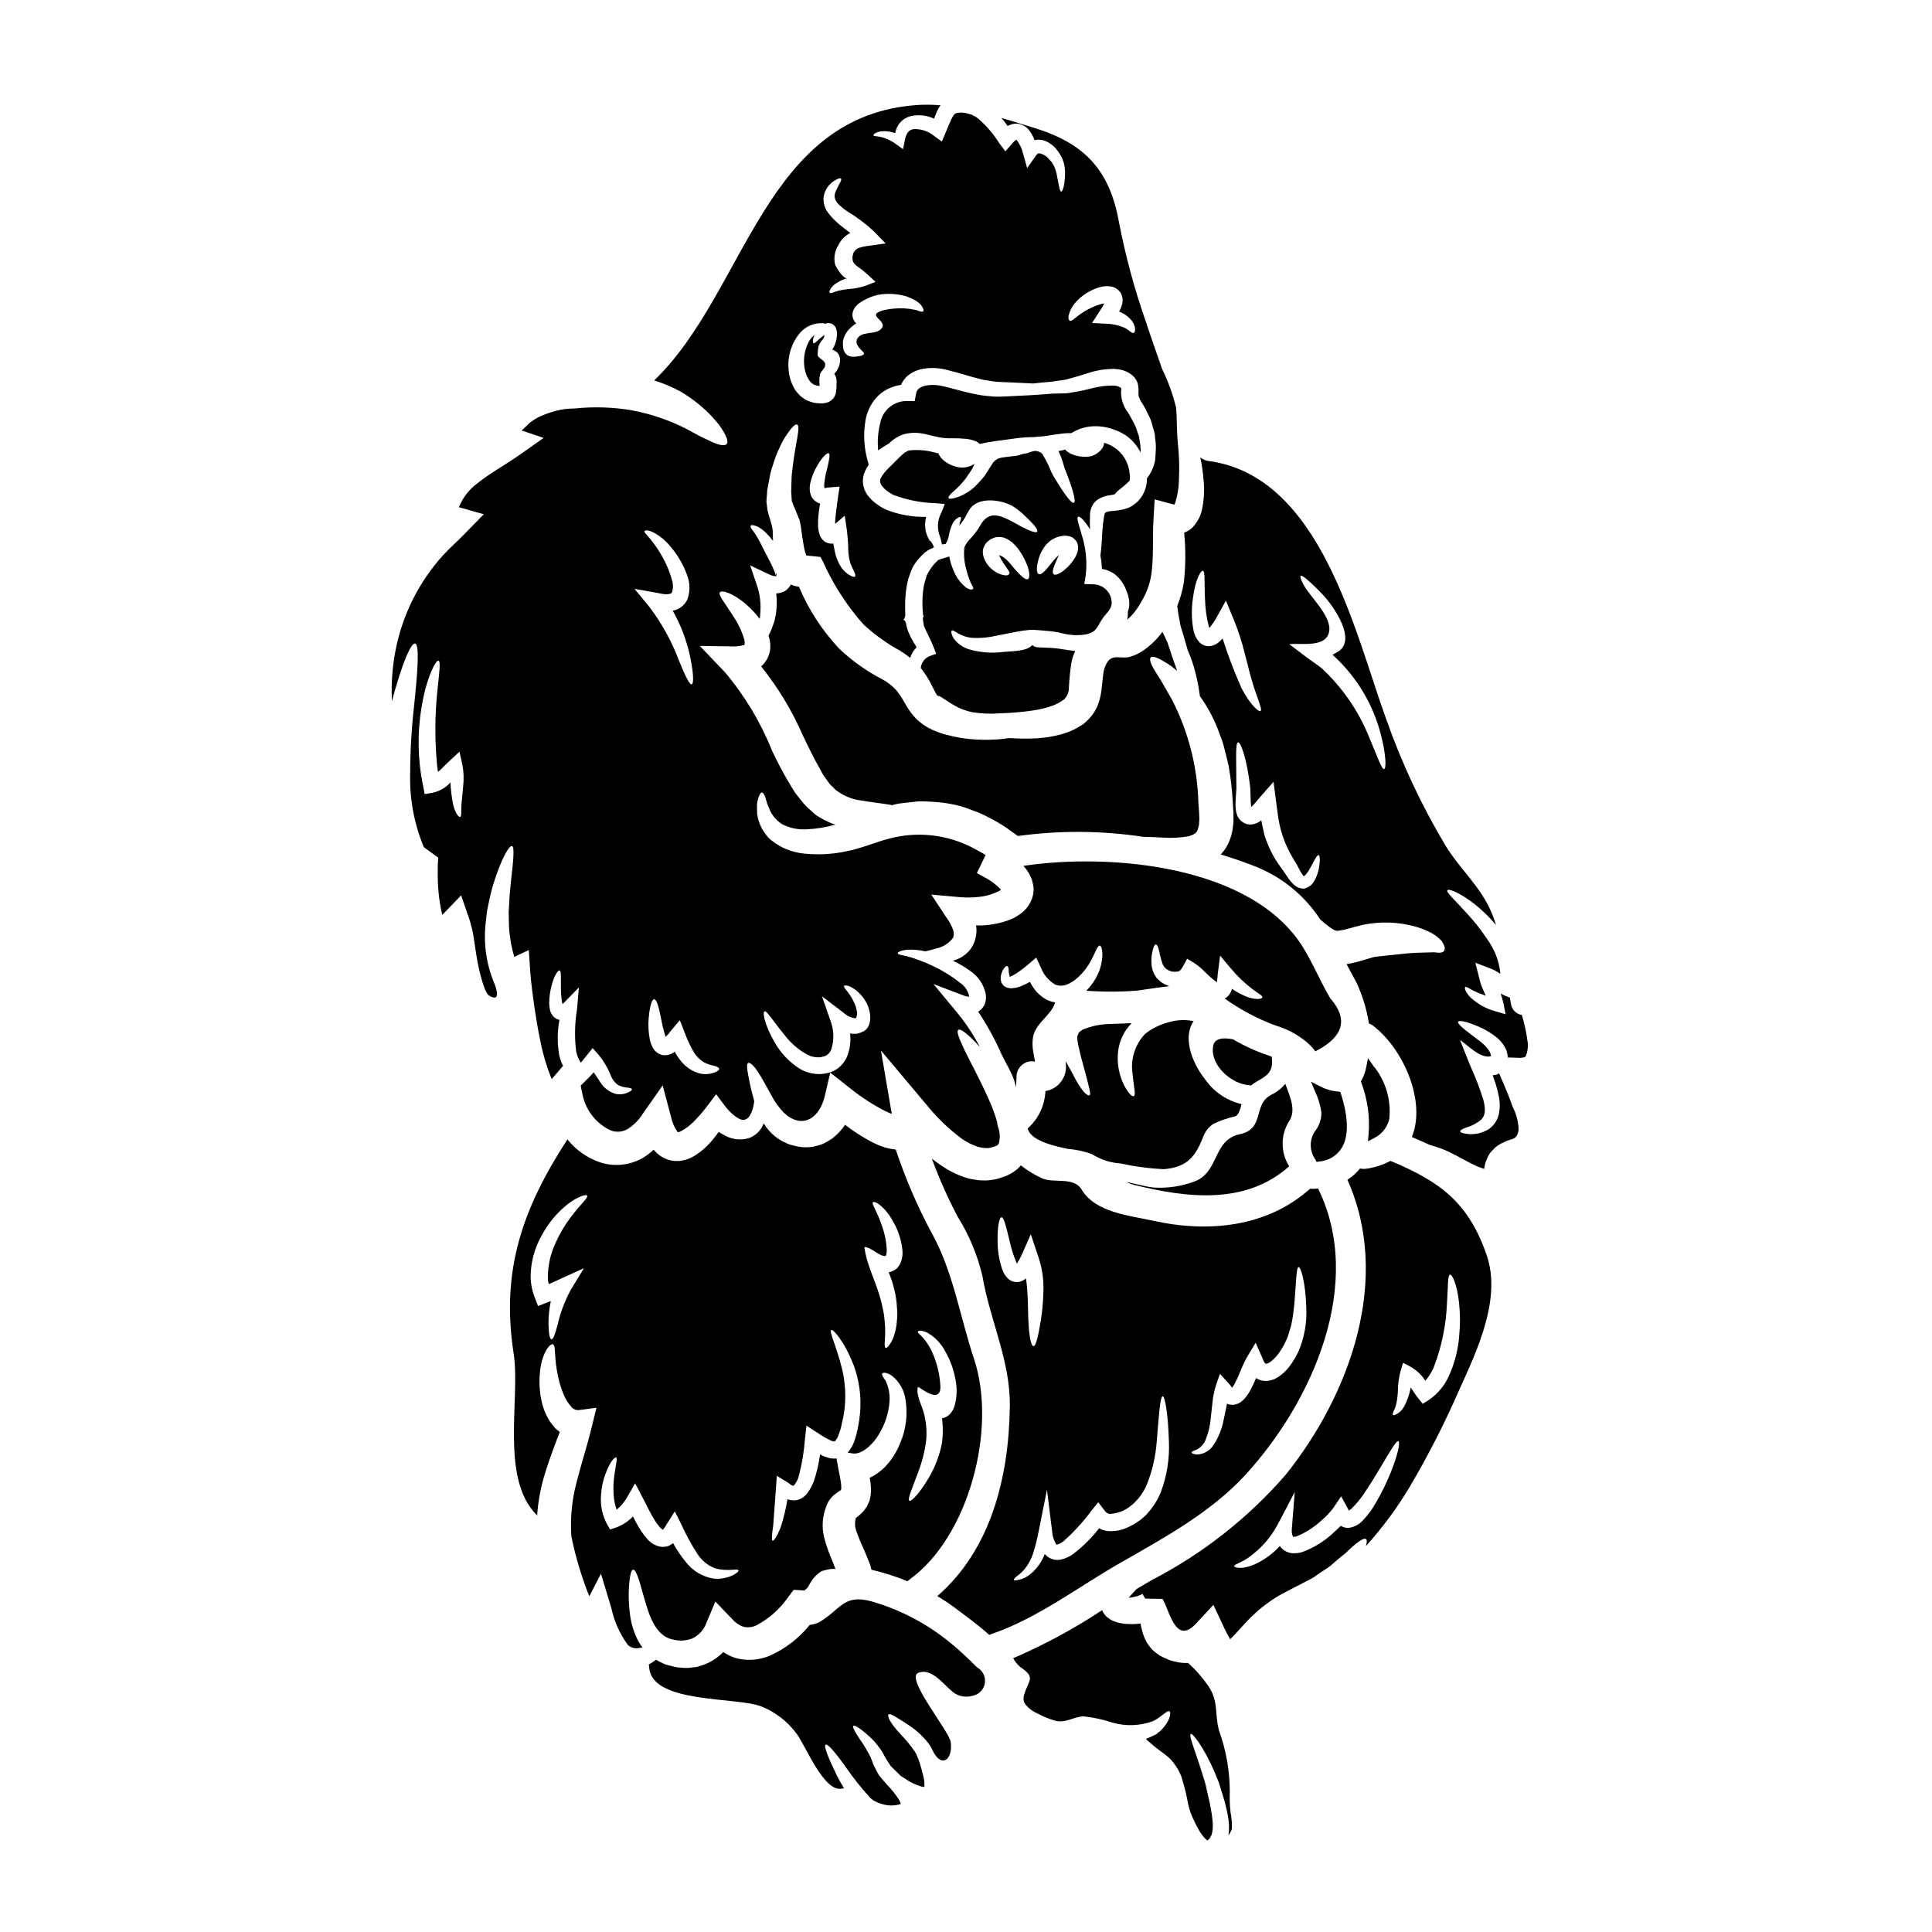 <?xml version="1.0" encoding="UTF-8"?>
<!-- Uploaded to: SVG Find, www.svgrepo.com, Generator: SVG Find Mixer Tools -->
<svg fill="#000000" width="800px" height="800px" version="1.1" viewBox="144 144 512 512" xmlns="http://www.w3.org/2000/svg">
 <g>
  <path d="m388.01 321.07c0.117 0.109 0.223 0.23 0.324 0.355 0.73 0.973 1.398 1.992 2.004 3.051 0.457 0.895 0.891 1.754 1.324 2.621l0.352 0.621-0.004 0.004c0.078 0.168 0.18 0.32 0.301 0.461 0.047 0.043 0.082 0.098 0.105 0.16 0.395 0.078 0.773 0.234 1.109 0.461 0.789 0.461 1.812 1.215 3.148 2 1.516 0.922 3.18 1.57 4.922 1.918 2.402 0.402 4.844 0.512 7.273 0.324 0.727-0.051 1.512-0.078 2.297-0.105 0.789-0.027 1.484-0.109 2.269-0.16 1.539-0.137 3.148-0.301 4.723-0.57l0.004-0.004c1.566-0.219 3.106-0.598 4.594-1.133 0.84-0.242 1.137-0.539 1.703-0.73 0.328-0.16 0.789-0.512 1.18-0.754l0.395-0.273 0.078-0.078 0.109-0.137v-0.004c0.715-0.801 1.09-1.844 1.055-2.914 0.098-2.266 0.332-4.523 0.703-6.762 0.211-1 0.535-1.973 0.973-2.894-1.238-0.16-2.539-0.324-3.938-0.566-1.332-0.199-2.68-0.309-4.027-0.324-0.703-0.027-1.434-0.082-2.164-0.109-0.469-0.051-0.91-0.262-1.242-0.594-1.457 1.703-5.402 1.621-7.516 1.812v-0.004c-3 0.414-6.055 0.215-8.977-0.594-1.809-0.473-3.391-1.574-4.461-3.109-0.566-1.078-0.594-1.727-0.395-1.918 0.199-0.188 0.84 0.188 1.754 0.789h0.004c1.148 0.641 2.418 1.027 3.731 1.133 2.113 0.105 4.234-0.086 6.297-0.566 2.488-0.434 5.191-1.18 8.543-1.516l0.621-0.051h0.328l0.16-0.027 0.273 0.027c0.078 0 1.18 0.078 1.18 0.078 0.727 0.082 1.461 0.137 2.16 0.188v0.004c1.402 0.086 2.797 0.293 4.164 0.621 2.098 0.57 4.293 0.676 6.434 0.297 2.836-0.621 2.894-2.137 4.328-4.219 1.18-1.754 2.754-2.488 2.328-4.977v0.004c-0.414-2.262-2.328-3.941-4.625-4.055l-2.566-0.082 0.395-2.363c0.406-3.633 0.027-7.312-1.109-10.789-0.727-2.676-1.406-4.406-0.945-4.648s1.676 0.84 3.188 3.324c-0.078-1.27-0.051-2.703 0-4.219 0.055-0.613 0.211-1.215 0.461-1.781 0.309-0.719 0.805-1.344 1.434-1.809 1.047-0.715 2.254-1.152 3.516-1.273l1.074-0.18c0.48-0.602 1.043-1.133 1.676-1.574 0.648-0.539 1.488-1.215 2.328-2.055 0.105-0.637 0.105-1.285 0-1.922-0.316-3.863-3.019-7.113-6.762-8.133-0.016 0.305-0.082 0.605-0.195 0.891-0.117 0.27-0.262 0.523-0.434 0.758-0.16 0.188-0.297 0.352-0.457 0.512-0.309 0.273-0.633 0.527-0.977 0.762l-0.324 0.16-0.133 0.105-0.082 0.027-0.242 0.109-0.078 0.051v0.004c-0.695 0.246-1.43 0.355-2.164 0.324-0.52 0-1.035-0.047-1.543-0.133-0.91-0.141-1.789-0.445-2.594-0.895-0.188-0.137-0.395-0.273-0.594-0.395-0.199-0.121-0.324-0.328-0.488-0.516v0.004c-0.141 0.062-0.285 0.109-0.434 0.137-0.445 0.113-0.898 0.203-1.352 0.266 0.531 1.125 0.965 2.293 1.301 3.488 0.078 0.273 0.16 0.57 0.242 0.84 0.074 0.246 0.164 0.492 0.27 0.73 0.215 0.539 0.434 1.082 0.621 1.594 1.543 4.109 2.215 6.785 1.648 7.059-0.566 0.273-2.242-1.867-4.516-5.598-0.301-0.461-0.594-0.973-0.895-1.461-0.16-0.324-0.238-0.395-0.512-0.945-0.133-0.301-0.273-0.621-0.395-0.922l0.004 0.004c-0.453-1.148-1.004-2.25-1.648-3.301-0.082-0.078-0.188-0.324-0.215-0.324-0.027 0-0.027-0.109-0.027-0.137 0.188 0.027-0.566-0.566-0.512-0.566h-0.004c-0.418-0.262-0.891-0.43-1.383-0.488-1.105 0-1.895 0.621-2.867 0.703-0.84 0.082-1.621 0.539-2.406 0.594-1.383 0.16-2.754 0.301-3.785 0.488l0.004 0.004c-0.922 0.129-1.75 0.625-2.301 1.379-0.812 1.242-1.574 2.434-2.269 3.543v-0.004c-0.82 1.004-1.695 1.961-2.621 2.867-1.387 1.25-3.016 2.199-4.785 2.785-1.215 0.352-1.945 0.43-2.082 0.16-0.137-0.27 0.273-0.895 1.215-1.703 1.219-1.051 2.332-2.219 3.324-3.484 0.516-0.867 1.215-1.676 1.785-2.703 0.188-0.395 0.395-0.84 0.594-1.242l0.004-0.004c-0.219 0.18-0.469 0.328-0.73 0.434-1.184 0.578-2.527 0.742-3.812 0.461-0.988-0.199-1.934-0.574-2.785-1.109-0.793-0.461-1.465-1.102-1.969-1.867-0.141-0.207-0.25-0.438-0.328-0.676-0.188-0.023-0.352-0.051-0.539-0.078v-0.004c-2.309-0.699-4.738-0.93-7.137-0.676-0.512 0.055-0.727 0.395-1.133 0.488h-0.004c-0.547 0.441-1.07 0.91-1.574 1.406l-1.516 1.516c-0.539 0.539-1.082 1.055-1.543 1.539-0.68 0.656-1.262 1.414-1.727 2.242-0.301 0.449-0.359 1.016-0.16 1.516 0.105 0.301 0.27 0.578 0.484 0.812 0.113 0.125 0.223 0.254 0.324 0.391 0.16 0.16 0.395 0.395 0.594 0.543l0.324 0.27 0.055 0.055 0.133 0.082 0.57 0.395h0.004c0.355 0.262 0.746 0.469 1.16 0.621 3.484 1.289 7.152 2.004 10.867 2.109l2.516 0.211-0.867 2.246v0.004c-1.043 1.844-1.23 4.055-0.52 6.051 0.246 0.617 0.426 1.262 0.539 1.918 0.027 0.16 0.055 0.352 0.082 0.512 0.332-0.07 0.664-0.113 1-0.133 0.457-0.723 0.754-1.535 0.867-2.379 0.199-1.023 0.52-2.023 0.945-2.973 0.305-0.66 0.805-1.207 1.43-1.574 0.395-0.238 0.648-0.297 0.754-0.188 0.105 0.105 0.137 0.395-0.023 0.812l0.004-0.004c-0.094 0.238-0.176 0.484-0.246 0.73-0.027 0.215-0.055 0.461-0.109 0.699 0.188-0.238 0.395-0.484 0.57-0.727 0.375-0.465 0.711-0.965 1-1.488 0.34-0.695 0.719-1.371 1.133-2.027 2.215-3.516 8.355-2.648 11.355-0.945v0.004c0.945 0.566 1.832 1.227 2.652 1.965 2.812 2.621 4.246 4.242 3.938 4.812-0.312 0.57-2.676-0.395-5.812-2.219-3.676-1.969-6.918-3.703-9.301 0.621l-0.004 0.004c-0.387 0.707-0.84 1.379-1.352 2.004-0.488 0.621-1 1.18-1.406 1.648h0.004c-0.617 0.605-1.105 1.332-1.434 2.133-0.207 1.887-0.051 3.797 0.461 5.625 0.289 1.254 0.684 2.484 1.18 3.676 0.434 0.895 0.891 1.434 0.648 1.703-0.238 0.273-0.812 0.273-1.816-0.352l0.004 0.004c-1.336-1.039-2.394-2.391-3.082-3.938-0.477-1-0.855-2.039-1.133-3.109-0.109-0.395-0.188-0.789-0.273-1.215-0.512 0.215-0.895 0.273-1.324 0.434v-0.004c-0.531 0.109-1.051 0.281-1.543 0.512-0.273 0.164-0.027 0.027-0.324 0.273l-0.789 0.789c-0.395 0.543-0.754 0.922-1.133 1.516l0.004-0.004c-0.316 0.477-0.598 0.973-0.836 1.488-0.215 0.789-0.461 1.574-0.703 2.363h-0.004c-0.281 1.496-0.434 3.016-0.457 4.543-0.016 1.145 0.039 2.289 0.164 3.43l0.16 0.758-0.16 0.027-0.055 0.215 0.027 0.434c0.105 0.539 0.16 1.105 0.273 1.648 0.434 1.18 1.676 3.406 2.488 5.434l0.754 1.949-1.781 0.621-0.004 0.004c-1.301 0.547-2.191 1.773-2.309 3.184zm31.094-28.441h0.004c0.293-1.258 0.816-2.449 1.543-3.516 0.23-0.34 0.484-0.664 0.754-0.973 0.352-0.324 0.703-0.648 1.082-0.945 0.449-0.289 0.918-0.543 1.406-0.758 0.215-0.051 0.105-0.051 0.539-0.188l0.273-0.055 0.539-0.105-0.004-0.004c0.293-0.078 0.594-0.117 0.895-0.109 0.422-0.023 0.84 0.02 1.246 0.137 0.559 0.125 1.07 0.418 1.457 0.84 0.25 0.254 0.461 0.547 0.625 0.863 0.086 0.246 0.152 0.5 0.188 0.758 0.086 0.402 0.086 0.816 0 1.215-0.039 0.289-0.113 0.57-0.215 0.84-0.16 0.406-0.348 0.805-0.566 1.18-0.645 1.086-1.457 2.066-2.406 2.894-1.516 1.379-2.844 1.895-3.273 1.434-0.434-0.461-0.078-1.621 0.676-3.352 0.215-0.512 0.488-1.078 0.73-1.648-0.055 0.027-0.109 0.082-0.164 0.109l-0.512 0.488c-0.676 0.699-1.328 1.539-1.922 2.293-1.18 1.516-2.188 2.41-2.754 2.109s-0.602-1.559-0.141-3.508zm-14.598-2.945c0.164-0.816 0.578-1.562 1.184-2.137 0.293-0.242 0.602-0.469 0.918-0.676 0.281-0.137 0.57-0.254 0.867-0.352l0.238-0.109 0.434-0.078c0.082 0 0.395-0.027 0.395-0.027 0.484-0.027 0.973 0.027 1.438 0.16 1.082 0.367 2.059 1 2.836 1.836 0.578 0.586 1.094 1.23 1.539 1.922 0.73 1.086 1.34 2.246 1.816 3.461 0.789 2.082 0.754 3.598 0.188 3.812s-1.574-0.648-2.949-2.137c-1.242-1.328-2.809-3.812-4.652-4.219h0.004c0.289 0.656 0.633 1.293 1.027 1.895 0.488 0.758 0.977 1.383 1.219 1.785 0.242 0.406 0.645 0.789 0.512 1.105-0.133 0.32-0.352 0.621-1.215 0.543-1-0.133-1.945-0.512-2.758-1.109-1.34-0.879-2.348-2.184-2.863-3.703-0.215-0.633-0.277-1.309-0.18-1.973z"/>
  <path d="m311.77 559.99c0.434-0.082 1 0.945 1.621 2.894 0.621 1.891 1.27 4.758 2.363 8 1.09 3.242 2.977 6.812 6.324 7.543 1.77 0.516 3.656 0.438 5.379-0.215 1.758-0.832 3.113-2.332 3.758-4.164l2.363-5.621 4.543 4.723c0.812 0.938 1.871 1.629 3.055 2 1.176 0.23 2.398 0.051 3.457-0.512 3.32-1.801 6.168-4.363 8.305-7.481l1.402-1.848 2.836 0.188 0.73-0.648 0.105-0.082c0.082-0.105 0.352-0.645 0.73-1.297h0.008c0.625-1.102 1.48-2.051 2.512-2.785l0.461-0.324 0.395-0.109h-0.004c0.77-0.242 1.562-0.406 2.363-0.484l0.922 0.027c-0.215-0.625-0.461-1.219-0.676-1.816h-0.004c-0.957-2.129-1.738-4.336-2.324-6.594-0.664-2.727-0.457-5.59 0.594-8.191 0.457-1.344 1.316-2.516 2.461-3.356l1.18-0.84 0.105-0.078c0 0.023-0.055 0.078-0.082 0.133v0.004c-0.027 0.059-0.047 0.121-0.051 0.188l0.215-0.395 0.133-0.242h0.004c0.012-0.66-0.031-1.316-0.137-1.969-0.137-0.895-0.328-1.84-0.543-2.894l-0.594-3.246c-0.5 0.062-1.012 0.055-1.512-0.023-0.836-0.164-1.645-0.438-2.406-0.812-0.16-0.078-0.273-0.16-0.434-0.238v-0.004c-0.32 2.379-0.863 4.727-1.621 7.004-0.328 0.871-0.734 1.715-1.219 2.512-0.281 0.438-0.598 0.852-0.945 1.242-0.438 0.457-0.961 0.824-1.543 1.082-0.629 0.301-1.332 0.414-2.023 0.328-0.332-0.023-0.656-0.082-0.973-0.168l-0.301-0.133c-0.434 2.555-1.047 5.078-1.836 7.547-0.973 2.363-1.781 3.566-2.109 3.461-0.328-0.105-0.215-1.574 0.16-4.059 0.188-2.484 0.434-6.055 0.758-10.379l0.188-2.754 2.894 1.758c0.395 0.238 0.867 0.754 1.18 0.789 0.082 0.027 0.16 0.078 0.242 0.105 0.082 0.027 0.055-0.027 0.082-0.027 0.051 0.082 0.051-0.051 0.078-0.023l0.004-0.004c0.68-0.75 1.156-1.664 1.383-2.652 0.809-3.144 1.34-6.356 1.594-9.598l0.395-3.648 3.109 2.027c0.922 0.637 1.887 1.207 2.891 1.707 0.375 0.203 0.77 0.355 1.184 0.457 0.301 0.027 0.273 0 0.324-0.027l-0.004-0.004c0.504-0.5 0.867-1.125 1.055-1.809 0.188-0.512 0.355-1 0.516-1.539 0.105-0.273 0.242-1.082 0.352-1.574 0.281-1.066 0.488-2.148 0.621-3.242 0.465-3.656 0.262-7.367-0.594-10.953-1.543-6.273-3.543-10.055-2.867-10.41 0.395-0.27 3.434 2.871 5.977 9.488v0.004c1.449 3.984 2.012 8.238 1.648 12.465-0.09 1.172-0.25 2.336-0.488 3.488-0.133 0.648-0.16 1.027-0.395 1.895l0.004-0.004c-0.148 0.652-0.336 1.293-0.57 1.922-0.379 1.203-1.008 2.316-1.836 3.269l1.379 0.215c2.383 0.352 5.465-2.461 7.059-5.352h-0.004c1.523-2.539 2.434-5.402 2.648-8.355 0.148-1.805-0.164-3.613-0.902-5.266-0.09-0.297-0.25-0.566-0.469-0.789-0.16-0.242-0.301-0.461-0.395-0.648-0.215-0.395-0.273-0.648-0.137-0.812 0.215-0.242 1.082-0.328 2.516 0.594v0.004c2.066 1.633 3.391 4.031 3.676 6.652 0.574 3.828 0.059 7.746-1.484 11.301-0.922 2.332-2.289 4.465-4.031 6.273-1.164 1.184-2.527 2.152-4.027 2.863 0.277 1.27 0.387 2.57 0.324 3.867-0.008 0.48-0.07 0.965-0.191 1.43l-0.082 0.395-0.051 0.188-0.027 0.082v0.078l-0.273 0.598-0.188 0.395-0.16 0.395c-0.16 0.273-0.395 0.566-0.566 0.84-0.188 0.277-0.398 0.543-0.625 0.789l-0.512 0.488c-0.414 0.383-0.848 0.742-1.301 1.078-0.316 1.043-0.305 2.156 0.027 3.191 0.598 1.773 1.301 3.508 2.109 5.191 0.434 1.055 0.867 2.082 1.301 3.148l0.352 0.922c0.082 0.301 0.215 0.812 0.324 1.27h-0.004c3.277 0.758 6.488 1.781 9.602 3.055 0.141-0.164 0.305-0.309 0.484-0.434 15.742-11.328 23.281-40.012 17.117-58.477-3.731-11.168-5.512-23.199-11.305-33.527-3.766-7.047-6.926-14.398-9.445-21.98-1.027-0.086-2.043-0.289-3.027-0.594-1.262-0.422-2.484-0.945-3.652-1.574-2.367-1.277-4.629-2.742-6.758-4.383-0.891 1.352-1.996 2.547-3.273 3.543-0.777 0.555-1.602 1.043-2.461 1.461-0.883 0.348-1.797 0.617-2.731 0.809-1.707 0.277-3.453 0.176-5.117-0.293l-1.137-0.301-0.141-0.062-0.078-0.027-0.273-0.105h-0.027l-0.188-0.109-0.395-0.188c-0.273-0.133-0.461-0.188-0.84-0.395l-1.109-0.676v-0.004c-1.176-0.805-2.207-1.797-3.055-2.945-0.273-0.355-0.488-0.703-0.727-1.082-0.656 1.777-2.047 3.188-3.816 3.867-2.129 0.68-4.445 0.457-6.406-0.621-0.59-0.297-1.16-0.629-1.703-1-0.395 0.566-0.812 1.137-1.297 1.703-1.387 1.805-3.078 3.352-5 4.57-1.348 0.863-2.891 1.367-4.488 1.461-1.98 0.07-3.914-0.617-5.41-1.922-0.383-0.328-0.738-0.688-1.055-1.082-0.812 0.77-1.699 1.457-2.648 2.055-3.508 2.09-7.75 2.555-11.625 1.27-3.371-1.168-6.344-3.269-8.57-6.055-11.734 18.062-17.711 34.473-14.25 56.75 1.84 12.004-3.703 33.176 6.219 42.902l0.004-0.004c0.262-3.836 0.977-7.629 2.133-11.297 1.242-4.027 2.625-7.57 3.867-10.812-0.434-0.355-0.867-0.703-1.27-1.082-0.395-0.461-0.789-0.949-1.137-1.406-1.121-1.66-1.922-3.512-2.363-5.465-0.652-2.84-0.785-5.773-0.395-8.66 0.598-4.723 2.785-7.059 3.41-6.598 0.699 0.434 0.273 2.621 0.945 6.625v0.004c0.344 2.309 0.969 4.57 1.863 6.731 0.484 1.133 1.141 2.18 1.949 3.109 0.457 0.641 1.215 0.996 2 0.945l4.723-0.621-1.352 5.488c-1.082 4.488-2.648 9.246-3.867 14.059-1.289 4.742-1.773 9.664-1.434 14.562 0.918 4.457 2.156 8.84 3.703 13.117 0.328 0.918 0.703 1.867 1.055 2.731l3.082-5.977 2.754 9.109h0.004c0.746 3.516 2.227 6.832 4.352 9.734 0.68 0.668 1.625 0.996 2.57 0.895 0.438-0.023 0.875-0.094 1.297-0.219-0.453-0.609-0.859-1.25-1.219-1.922-1.031-2.062-1.715-4.281-2.027-6.566-0.414-2.949-0.477-5.934-0.188-8.898 0.211-2.051 0.512-3.137 0.969-3.188zm76.973-41.828c-0.539-1.945-2.055-4.57-1.484-6.625 0.078-0.297 6.269 5.246 5.949-0.434l-0.004 0.004c-0.172-2.703-0.773-5.359-1.785-7.875-0.641-1.699-1.57-3.273-2.754-4.652-0.758-0.867-1.598-1.406-1.406-1.703 0.133-0.215 0.863-0.457 2.434 0.273 1.926 1.074 3.516 2.668 4.594 4.598 1.641 2.742 2.699 5.801 3.109 8.973 0.27 2.051 0.094 4.137-0.512 6.113-0.254 0.746-0.668 1.43-1.219 2-0.555 0.539-1.262 0.898-2.027 1.027 0.309 2.262 0.289 4.555-0.055 6.812-0.621 3.043-1.727 5.965-3.269 8.66-2.598 4.461-4.84 6.691-5.328 6.379-0.566-0.352 0.73-3.215 2.41-7.734h-0.004c0.977-2.562 1.656-5.231 2.027-7.945 0.285-2.644 0.055-5.316-0.676-7.871zm-9.973-41.363c0.148-0.406 0.23-0.836 0.238-1.27-0.07-2.254-0.5-4.481-1.266-6.598-1.27-3.894-2.754-5.785-2.438-6.273 0.328-0.594 3.148 0.949 5.328 4.977 1.414 2.391 2.281 5.07 2.539 7.84 0.078 1.02-0.07 2.043-0.434 3.004-0.242 0.672-0.648 1.273-1.18 1.754-0.59 0.488-1.301 0.812-2.055 0.945 0.672 1.582 1.199 3.219 1.574 4.894 0.344 1.43 0.551 2.887 0.617 4.356 0.055 0.672 0.109 1.352 0.109 1.969 0 0.617-0.109 1.27-0.133 1.867-0.395 4.758-2.543 7.246-2.977 6.922-0.621-0.395 0.188-2.844-0.242-6.949-0.055-0.512-0.105-1.055-0.16-1.621-0.055-0.566-0.215-1.133-0.324-1.73v-0.004c-0.238-1.273-0.555-2.527-0.949-3.758-0.789-2.625-1.945-5.219-2.809-7.871-0.539-1.543-0.922-3.137-1.141-4.758 1.738-0.105 4.316 2.816 5.699 2.305zm-89.348 7.477v0.004c0.172-0.051 0.344-0.113 0.512-0.191 0.922-0.395 1.812-0.812 2.676-1.215l6.137-2.781-3.445 5.656c-1.59 2.906-2.769 6.019-3.516 9.25-0.648 2.512-1.18 3.973-1.648 3.938s-0.727-1.574-0.789-4.191v-0.004c0.004-2 0.211-3.992 0.625-5.945-0.516 0.215-1.027 0.395-1.543 0.594l-1.84 0.727-0.789-2.027h0.004c-0.75-1.82-1.148-3.762-1.184-5.731 0.02-3.734 0.977-7.406 2.785-10.68 1.352-2.59 3.113-4.949 5.219-6.977 3.621-3.461 6.731-4.348 6.977-3.836 0.328 0.594-1.918 2.363-4.543 5.977l-0.004-0.004c-1.539 2.078-2.848 4.324-3.891 6.691-1.262 2.738-1.934 5.715-1.969 8.73-0.016 0.68 0.051 1.363 0.203 2.027zm17.871 64.512-1.621 0.539-0.754-1.324-0.004 0.004c-1.312-2.402-1.879-5.144-1.629-7.871 0.113-1.945 0.523-3.859 1.223-5.68 1.16-3.109 2.406-4.352 2.754-4.215 0.461 0.16-0.105 1.969-0.461 4.785-0.234 1.695-0.297 3.41-0.188 5.117 0.086 1.344 0.359 2.668 0.809 3.938 1.188-0.973 2.172-2.164 2.894-3.516l2.004-3.465 1.867 3.57c1.242 2.363 2.215 4.516 3.516 6.519h-0.004c0.383 0.57 0.797 1.121 1.246 1.648 0.27 0.238 0.594 0.512 0.699 0.594 0.051-0.035 0.09-0.082 0.109-0.137 0.34-0.387 0.633-0.812 0.863-1.273l2.219-3.488 1.676 3.352 0.004 0.004c1.23 2.723 2.656 5.356 4.269 7.871 1.121 1.773 2.793 3.129 4.758 3.867 3.434 0.949 6.031-0.078 6.164 0.57 0.105 0.238-0.395 0.645-1.461 1.242-1.629 0.785-3.449 1.094-5.246 0.891-2.82-0.492-5.359-2-7.137-4.242-1.328-1.594-2.496-3.316-3.488-5.137-0.324 0.238-0.703 0.457-1.055 0.672-0.766 0.324-1.613 0.406-2.43 0.242-1.254-0.273-2.391-0.934-3.246-1.891-0.637-0.719-1.223-1.477-1.758-2.273-0.789-1.234-1.504-2.516-2.137-3.836-1.242 1.312-2.769 2.316-4.469 2.934z"/>
  <path d="m402.91 585.86-1.621-1.621c-1.816-1.703-3.625-3.461-5.598-5.004v0.004c-6.109-5-13.176-8.695-20.766-10.867-7.379-2.027-8.086 2.137-13.844 5.543v-0.004c-0.777 0.391-1.621 0.629-2.488 0.707-2.84 3.516-6.469 6.312-10.594 8.16-2.91 1.238-6.156 1.441-9.195 0.57-1.113-0.367-2.176-0.883-3.148-1.539-1.547 1.613-3.473 2.82-5.598 3.512l-1.383 0.434-1.406 0.16 0.004 0.004c-0.895 0.141-1.809 0.148-2.703 0.027-0.844-0.016-1.684-0.148-2.488-0.395l-1.18-0.301-0.273-0.078-0.395-0.137-0.137-0.047-0.434-0.215-0.867-0.395c-0.27-0.133-0.621-0.352-0.918-0.539l0.004-0.004c-0.621 0.473-1.27 0.898-1.949 1.273 0.066 0.246 0.102 0.5 0.109 0.754 0.621 9.68 22.898 7.758 29.715 10.355 3.773 1.52 7.047 4.066 9.445 7.356 2.269 3.055 7.137 15.352 11.809 14.438 0.238-0.051 0.457-0.051 0.672-0.078-0.727-1.18-1.352-2.328-1.891-3.383-2.328-4.785-3.543-7.84-3.004-8.191 0.539-0.352 2.731 2.188 5.758 6.516h0.004c1.695 2.441 3.547 4.769 5.539 6.973 0.242 0.242 0.621 0.758 0.758 0.789h0.004c0.27 0.27 0.578 0.496 0.918 0.672 0.609 0.324 1.254 0.582 1.918 0.758 1.418 0.461 2.934 0.527 4.383 0.191 0.133-0.027 0.238-0.082 0.395-0.109l0.078-0.051 0.164-0.109v-0.004c-0.031-0.047-0.047-0.102-0.055-0.16-0.098-0.305-0.23-0.594-0.395-0.867-0.898-1.391-1.934-2.695-3.082-3.891-0.566-0.621-1.137-1.242-1.73-1.969l-0.461-0.594-0.051-0.078-0.137-0.188c-0.027-0.055-0.105-0.191-0.105-0.191l-0.133-0.27c-0.191-0.355-0.395-0.703-0.543-1.027l-0.004-0.004c-0.383-0.688-0.699-1.414-0.945-2.164-0.137-0.297-0.242-0.594-0.355-0.891-0.109-0.297-0.324-0.621-0.484-0.922l0.004 0.004c-0.508-0.988-1.066-1.941-1.68-2.867-0.594-0.84-1.109-1.574-1.488-2.215-0.812-1.301-1.133-2.082-0.918-2.297 0.215-0.215 1.027 0.188 2.215 1.078 0.594 0.461 1.301 1.055 2.109 1.785h0.004c0.926 0.863 1.766 1.812 2.512 2.84 0.188 0.273 0.395 0.539 0.598 0.812v-0.004c0.211 0.32 0.398 0.656 0.566 1 0.32 0.645 0.684 1.266 1.082 1.867l0.645 0.977 0.164 0.27 0.395 0.395c0.566 0.543 1.18 1.137 1.754 1.703 0.133 0.16 0.301 0.301 0.434 0.461 0.301 0.188 0.621 0.395 0.945 0.621l0.004-0.004c1.473 1.059 3.121 1.848 4.867 2.328 0.188 0 0.395 0.051 0.461 0h0.078c0.047-0.949-0.055-1.898-0.293-2.816-0.273-1.215-0.621-2.461-1.004-3.648l-0.297-0.867-0.301-0.703h0.004c-0.168-0.469-0.395-0.914-0.676-1.32-1.113-1.625-2.363-3.152-3.731-4.57-1.051-1.07-1.984-2.25-2.785-3.516-0.484-0.922-0.648-1.539-0.434-1.73 0.215-0.191 0.84-0.023 1.73 0.543 0.895 0.566 2.055 1.215 3.594 2.269 1.934 1.258 3.652 2.816 5.086 4.621 0.461 0.562 0.852 1.18 1.16 1.84 2.242 5.031 5.543 3.059 4.922-2-0.539-3-12.004-16.844-8.66-18.273 3.938-1.676 7.434 4.137 9.949 5.543v-0.004c1.355 0.77 2.965 0.957 4.461 0.512 1.695-0.301 3.016-1.641 3.285-3.34 0.273-1.699-0.559-3.387-2.078-4.203z"/>
  <path d="m493.46 450.85c8.059-1.055 7.137-9.84 4.977-16.602-0.137-0.027-0.273 0-0.395-0.027h-0.004c-1.637-0.191-3.223-0.684-4.68-1.461 0.91 1.895 1.523 3.922 1.816 6.004 0.016 2.062-0.68 4.066-1.969 5.68-1.668 2.242-0.773 4.242 0.254 6.406z"/>
  <path d="m492.89 451.91-0.309-0.645h0.004c-1.582-2.207-1.637-5.156-0.141-7.418 1.133-1.422 1.75-3.18 1.754-4.996-0.285-1.984-0.871-3.91-1.742-5.715l-1.027-2.473 2.387 1.215h-0.004c1.344 0.723 2.816 1.18 4.332 1.355 0.164 0 0.332 0.016 0.496 0.039l0.566 0.117 0.176 0.547c1.418 4.43 2.586 10.523 0.113 14.418-1.328 2.004-3.508 3.281-5.902 3.461zm2.266-17.32 0.004 0.004c0.512 1.309 0.848 2.68 1 4.078 0.039 2.309-0.719 4.555-2.144 6.367-1.152 1.539-0.789 2.867 0.035 4.723 1.551-0.246 2.926-1.133 3.789-2.445 1.586-3.902 1.539-8.277-0.133-12.141-0.875-0.105-1.734-0.305-2.562-0.59z"/>
  <path d="m489.32 395.07c-13.492-21.816-51.098-25.066-74.105-21.605h-0.004c0.605 0.645 1.125 1.359 1.543 2.137 0.27 0.488 0.504 0.996 0.699 1.516 0.184 0.648 0.328 1.305 0.434 1.969 0.117 1.406-0.176 2.812-0.836 4.059-0.531 1.043-1.277 1.965-2.191 2.699-0.719 0.566-1.488 1.062-2.297 1.488-2.844 1.258-5.918 1.914-9.031 1.922-0.301 0-0.57-0.027-0.867-0.027h0.004c0.375 2.301-0.211 4.66-1.621 6.516-1.18 1.395-2.754 2.391-4.516 2.867 1.574 0.73 3.078 1.609 4.488 2.621 2.141 1.398 3.644 3.582 4.188 6.082 0.176 0.891 0.109 1.816-0.191 2.676-0.34 0.883-0.965 1.629-1.781 2.109 2.394 3.598 4.473 7.398 6.211 11.359 0.516 1.082 0.973 1.895 1.488 2.867 0.516 0.973 1 1.895 1.406 2.867v-0.004c0.41 0.969 0.719 1.973 0.918 3.004 0.078-1.082 0.078-2.137 0.133-2.894h0.004c0.023-2.227 1.824-4.027 4.051-4.055 0.293 0.02 0.582 0.062 0.867 0.137 0-0.055-0.055-0.109-0.055-0.188-0.133-0.73-0.27-1.488-0.395-2.242v-0.004c-0.301-1.453-0.32-2.949-0.055-4.406 1.027-3.836 4.785-5.438 5.812-8.895v-0.004c-0.562-0.078-1.117-0.223-1.648-0.434-1.641-0.723-3.043-1.895-4.055-3.375-0.371-0.512-0.699-1.051-0.973-1.621-0.801 0.449-1.629 0.844-2.484 1.18-0.871 0.344-1.797 0.52-2.734 0.512-0.301-0.035-0.598-0.09-0.891-0.16-0.316-0.152-0.613-0.332-0.891-0.539-0.207-0.262-0.398-0.531-0.57-0.812-0.074-0.23-0.129-0.465-0.164-0.703-0.07-0.652 0.023-1.312 0.273-1.922 0.109-0.383 0.293-0.742 0.539-1.055 0.352-0.512 0.648-0.754 0.895-0.699 0.242 0.055 0.352 0.434 0.395 1.055 0.008 0.633 0.117 1.262 0.32 1.863 0.055-0.137 0.027-0.027 0.055-0.082 0.441-0.184 0.867-0.398 1.273-0.648 1.285-0.812 2.508-1.727 3.648-2.731l2.004-1.699 1.215 2.621v-0.004c0.723 1.926 2.086 3.539 3.863 4.57 0.809 0.301 1.684 0.348 2.516 0.133 0.926-0.289 1.793-0.738 2.566-1.32 1.477-1.152 2.738-2.551 3.734-4.137 1.73-2.844 2.242-5.086 2.949-5.031 0.539-0.027 1.242 2.488-0.027 6.379l-0.004 0.004c-0.762 2.09-1.973 3.988-3.543 5.566 4.484 0.332 8.984 0.32 13.465-0.027 2.867-0.395 5.676-0.84 8.547-1.18l-0.215-0.055-0.027-0.027-0.082-0.023-0.105-0.055-0.488-0.215-0.004-0.004c-0.637-0.238-1.215-0.605-1.703-1.082l-0.727-0.676c-0.188-0.27-0.355-0.566-0.516-0.812h-0.004c-0.301-0.492-0.52-1.031-0.648-1.594-0.145-0.453-0.215-0.926-0.215-1.406-0.094-1.293 0.039-2.594 0.395-3.84 0.238-0.836 0.484-1.297 0.754-1.266 0.273 0.027 0.512 0.434 0.754 1.266 0.242 0.836 0.395 2.055 0.84 3.297 0.246 1.219 1.16 2.195 2.363 2.516l0.078 0.082c0.375 0.051 0.758 0.074 1.137 0.082 0.281 0 0.566-0.035 0.84-0.109 0.352-0.133 0.699-0.461 1.18-1.328l1.109-2.027 1.918 1.18v0.004c0.832 0.547 1.613 1.172 2.324 1.867l1.781 1.703h0.004c0.57 0.527 1.176 1.016 1.812 1.461l0.027 0.027c0-0.082 0.023-0.133 0.023-0.215 0.109-0.664 0.18-1.332 0.219-2l0.621-4.84 2.867 3.41v-0.004c1.703 2.051 3.637 3.898 5.762 5.512 1.539 1.18 2.621 1.648 2.566 2.109-0.055 0.461-1.434 0.727-3.621 0.051-1.574-0.566-3.066-1.336-4.438-2.297-0.027 0.105-0.055 0.188-0.082 0.324-0.266 0.832-0.785 1.562-1.484 2.082-0.113 0.074-0.23 0.137-0.355 0.188 4.16 2.957 8.684 5.359 13.465 7.137 2.668 0.777 5.168 2.031 7.383 3.703 1.219 0.883 2.293 1.945 3.191 3.148 7.488-3.836 8.801-8.523 3.938-14.059-2.594-4.375-4.535-9.164-7.211-13.488zm-34.582 6.352-0.16-0.055h0.16z"/>
  <path d="m441.16 246.89c-0.078-0.082-0.215-0.16-0.27-0.215h0.004c-0.559-0.324-1.195-0.496-1.844-0.488-1.832-0.02-3.656 0.199-5.43 0.648-1.703 0.461-3.758 0.895-5.598 1.18-0.871 0.188-1.762 0.27-2.648 0.246-0.84 0.027-1.648 0.027-2.434 0.055h-0.055c-1.703 0.16-3.731 0.301-6.113 0.434-1.781 0.105-3.754 0.188-5.902 0.297-1.082 0.027-2.055 0.109-3.352 0.055-1.215-0.105-2.488-0.188-3.731-0.395-1.242-0.203-2.488-0.488-3.731-0.789-1.242-0.301-2.406-0.621-3.648-0.949-1.242-0.328-2.676-0.699-3.648-0.84l-0.004 0.004c-1.094-0.168-2.207-0.156-3.301 0.027-0.703 0.121-1.367 0.395-1.949 0.809-0.418 0.359-0.688 0.863-0.754 1.41l-0.352 1.918-1.816-0.027h0.004c-3.562-0.145-6.688 2.359-7.324 5.867-0.59 2.359-0.773 4.801-0.543 7.219 0.918-0.668 1.875-1.281 2.867-1.836 0.426-0.426 0.887-0.816 1.379-1.164 0.832-0.598 1.766-1.047 2.754-1.324 1.695-0.426 3.461-0.441 5.164-0.055 1.457 0.301 2.754 0.676 3.938 0.895v-0.004c1.121 0.23 2.266 0.32 3.406 0.273 1.281-0.016 2.562 0.039 3.84 0.16 0.719 0.082 1.426 0.246 2.109 0.484l0.621 0.242v0.004c0.266 0.16 0.516 0.344 0.758 0.543l0.082 0.078c1.703-0.395 3.977-0.754 6.598-1.082 1.082-0.16 2.109-0.297 3.148-0.43 1.477-0.195 2.965-0.297 4.457-0.301 0.117 0.008 0.234-0.004 0.352-0.027 0.977-0.078 1.895-0.16 2.785-0.242 1.574-0.297 3.082-0.484 4.543-0.672v-0.004c0.809-0.098 1.621-0.137 2.434-0.109 0.039-0.02 0.078-0.047 0.109-0.078 1.539-0.953 3.277-1.539 5.082-1.703 2.082-0.176 4.18 0.121 6.137 0.863 1.078 0.391 2.113 0.895 3.082 1.512 1.016 0.719 1.918 1.582 2.676 2.57 0.473 0.617 0.891 1.277 1.242 1.969 0.016-0.234 0.016-0.465 0-0.699-0.012-0.82-0.098-1.637-0.266-2.438-0.082-0.395-0.109-0.836-0.215-1.242l-0.395-1.133-0.395-1.18v-0.004c-0.195-0.453-0.41-0.895-0.648-1.324l-0.727-1.352-0.188-0.355-0.133-0.238-0.355-0.57h-0.004c-0.816-1.07-1.387-2.309-1.676-3.621l-0.027-0.16-0.004-0.004c-0.113-0.633-0.168-1.273-0.16-1.918 0.055-0.258 0.078-0.523 0.066-0.789z"/>
  <path d="m479.9 423.61c-3.188-1.062-6.25-2.465-9.137-4.188-2.461-0.461-4.891-0.395-5.273 1.812-0.863 5.055 4.894 10.141 9.656 10.355 0.133 0.027 0.215 0.078 0.352 0.105 2.621-2.188 6.191-2.406 5.543-7.352 0-0.109 0.027-0.16 0.027-0.242l-0.004-0.004c-0.379-0.184-0.766-0.348-1.164-0.488z"/>
  <path d="m452.63 319.4c1.188 0.668 2.297 1.477 3.297 2.402l-0.16-0.566c-0.758-2.031-1.516-4.301-2.273-6.691-0.395-0.945-0.789-1.812-1.16-2.543-0.105-0.188-0.188-0.395-0.297-0.566-0.215 0.301-0.434 0.621-0.676 0.922h-0.004c-1.258 1.535-2.723 2.891-4.352 4.027-0.906 0.586-1.867 1.082-2.867 1.488l0.566-0.352c-3.406 2.106-6.465-1.676-8.113 3.938-0.352 1.406-0.395 3.379-0.754 5.902-0.195 1.418-0.586 2.801-1.16 4.109-0.684 1.434-1.648 2.711-2.844 3.758l-0.43 0.395-0.215 0.188-0.137 0.082-0.324 0.238c-0.055 0.027-0.676 0.395-0.676 0.395-0.461 0.242-0.789 0.488-1.328 0.758v0.004c-1.164 0.559-2.375 1.008-3.621 1.352-1.996 0.535-4.043 0.871-6.109 1-1.816 0.113-3.641 0.133-5.461 0.055-0.699-0.027-1.406-0.055-2.109-0.105-1.781 0.281-3.578 0.434-5.383 0.457-1.648 0.027-3.301-0.035-4.945-0.191-0.84-0.078-1.727-0.188-2.676-0.352-1.027-0.188-1.574-0.273-2.703-0.566h-0.004c-2.09-0.438-4.102-1.184-5.973-2.215-1.117-0.652-2.144-1.445-3.055-2.359-0.492-0.523-0.953-1.074-1.379-1.652-0.184-0.23-0.355-0.477-0.516-0.727l-0.395-0.621c-0.484-0.84-0.973-1.676-1.488-2.543h0.004c-0.422-0.66-0.883-1.293-1.379-1.895-1.055-1.176-2.309-2.156-3.703-2.891-4.176-2.168-8.023-4.906-11.438-8.137-4.508-4.805-8.125-10.371-10.68-16.441-0.156 0.008-0.312-0.012-0.461-0.055-0.586-0.074-1.152-0.258-1.672-0.539l-0.055 0.133c-0.109 0.395-1.328 1.73-1.84 1.785v0.004c-0.617 0.289-1.285 0.453-1.969 0.48 0.203 1.793 0.18 3.602-0.078 5.383-0.109 0.719-0.266 1.434-0.461 2.137-0.188 0.566-0.395 1.137-0.594 1.648-0.242 0.695-0.551 1.363-0.922 2 0.293 0.855 0.457 1.746 0.488 2.648 0.047 1.68-0.512 3.32-1.574 4.625-0.254 0.328-0.543 0.629-0.863 0.895 4.492 5.598 8.223 11.773 11.082 18.355 1.543 3.215 3 6.219 4.57 8.945l0.566 1.027 0.133 0.273 0.055 0.082 0.215 0.324c0.488 0.676 0.973 1.328 1.434 2 0.176 0.254 0.383 0.484 0.625 0.676l0.543 0.516c0.164 0.203 0.344 0.391 0.539 0.566l0.676 0.461c1.902 1.316 4.106 2.129 6.41 2.363 2.488 0.434 5.082 0.703 7.516 1.109l0.352 0.078c0.543-0.133 1.082-0.297 1.598-0.395l1.781-0.215 3.57-0.395c1.242-0.051 2.488 0.055 3.731 0.109h-0.004c2.551 0.129 5.078 0.523 7.543 1.184 1.242 0.352 2.434 0.867 3.652 1.301v-0.004c1.23 0.414 2.418 0.949 3.543 1.594 1.652 0.816 3.25 1.738 4.785 2.758 1.055 0.754 2.082 1.512 3.148 2.242 11.031-1.523 22.223-1.449 33.23 0.215 0.703 0.027 1.406 0.055 2.188 0.055l3.324 0.16v0.004c2.09 0.133 4.184 0.023 6.246-0.328 0.707-0.129 1.379-0.406 1.969-0.809 0.379-0.312 0.645-0.742 0.758-1.219 0.113-0.371 0.203-0.75 0.27-1.133l0.023-0.621c0.043-0.27 0.062-0.539 0.055-0.812l-0.027-1.082c-0.02-0.145-0.027-0.289-0.027-0.434l-0.023-0.516-0.164-2.133c-0.238-9.523-2.609-18.871-6.941-27.359-1.758-3.082-3.242-5.731-4.543-7.68-1.18-1.918-1.594-3.215-1.137-3.648 0.457-0.434 1.734 0.016 3.656 1.184z"/>
  <path d="m421.05 433.16c-0.164 3.785-1.852 7.344-4.68 9.867 0.02 0.031 0.031 0.07 0.027 0.109 0.703 3.324 7.977 4.785 10.57 5.324h0.004c2.176 0.184 4.32 0.648 6.379 1.379 2.289 1.465 4.914 2.32 7.625 2.488 3.773 0.828 7.609 1.336 11.465 1.516 6.297-0.516 8.461-3.461 10.488-8.785 0.535-1.312 1.449-2.434 2.625-3.219 1.824-0.879 3.75-1.539 5.731-1.969 0.922-0.301 1.383-1.785 1.73-3.269v-0.004c-3.707-0.863-6.988-3.008-9.273-6.055-0.109-0.16-0.242-0.301-0.352-0.461-3.898-4.949-5.867-11.516-3.059-15.465-0.551-0.113-1.109-0.195-1.672-0.246-1.809-0.133-3.629 0.09-5.356 0.652-2.113 0.59-4.086 1.59-5.809 2.945-2.746 2.863-3.981 6.852-3.328 10.762 0.133 1.648 0.395 3.027 0.484 3.973 0.137 1.027 0.109 1.648-0.188 1.785-0.301 0.137-0.789-0.242-1.434-1.027-0.883-1.238-1.566-2.606-2.027-4.055-0.723-2.223-0.953-4.574-0.676-6.894 0.348-2.777 1.602-5.363 3.57-7.356-1.754 0.082-3.676 0.109-5.758 0.215h-0.004c-2.43 0.039-4.832 0.523-7.082 1.434-0.297 0.109-0.395 0.301-0.594 0.395l-0.242 0.164h-0.004c-0.02 0.039-0.047 0.078-0.078 0.105-0.055 0.109-0.188-0.055-0.328 0.395l-0.188 0.516-0.105 0.242-0.055 0.105v0.004c0.055 0.949 0.199 1.891 0.43 2.809 0.461 2.383 1.18 4.57 1.648 6.434 0.469 1.867 0.895 3.324 1.109 4.352 0.215 1.027 0.395 1.73 0.105 1.922-0.289 0.188-0.867-0.16-1.621-1l0.004 0.004c-0.988-1.281-1.852-2.66-2.57-4.109-0.566-1.18-1.406-2.465-2.133-3.938 0.027 0.324 0.051 0.645 0.051 0.945 0.305 3.398-2.066 6.457-5.434 7.012z"/>
  <path d="m484.62 431.22c-1.016 1.23-2.289 2.227-3.731 2.918-5.004 2.598-1.543 8.977-8.328 10.438-7.273 1.539-5.379 10.191-12.137 12.57-3.356 1.238-6.922 1.773-10.492 1.574-2.215-0.16-4.949-1.055-7.547-1.484h0.004c0.68 0.309 1.387 0.562 2.109 0.758 14.113 3.488 29.633 5.379 41.152-4.922h-0.004c-2.25-3.57-2.312-8.102-0.16-11.73 2.152-2.93 0.449-6.527-0.867-10.121z"/>
  <path d="m358.54 244.92c0.176 0.223 0.363 0.43 0.566 0.625 0.242 0.109 0.434 0.301 0.676 0.434l0.004-0.004c0.25 0.051 0.492 0.125 0.727 0.219 0.055 0 0.395 0.055 0.703 0.082h0.004c-0.141-1.047-0.105-2.113 0.105-3.148 0.328-0.973 1.488-1.488 1.355-2.676-0.109-1.082-2.082-1.539-2.004-2.516v-0.133c0.023-0.711 0.113-1.418 0.27-2.109 0.172-0.43 0.391-0.836 0.648-1.219l0.352-0.395c0.117-0.223 0.25-0.438 0.395-0.648 0.055-0.16 0.137-0.434 0.215-0.676-0.047 0.023-0.094 0.051-0.133 0.082-1.676 1.109-2.406 2.297-2.809 2.109-0.242-0.082-0.355-0.949 0.27-2.215h-0.004c-0.539 0.434-1.004 0.953-1.379 1.539-1.207 2.129-1.676 4.602-1.324 7.027 0.148 1.305 0.617 2.547 1.363 3.621z"/>
  <path d="m284.14 395.77 0.395 5.953c0.188 2.488 0.594 5.731 1.027 8.758 0.461 3.109 0.977 6.297 1.648 9.488 0.613 3.148 1.512 6.234 2.676 9.219 0.109 0.273 0.242 0.516 0.355 0.758l2.973-3.488v0.004c-0.477-0.922-0.824-1.902-1.027-2.922-0.531-3.07-0.504-6.211 0.082-9.273-0.391-0.059-0.758-0.207-1.082-0.434-0.762-0.551-1.285-1.371-1.461-2.297-0.109-0.562-0.172-1.133-0.188-1.703 0.02-1.648 0.258-3.281 0.703-4.867 0.699-2.57 1.672-3.977 2.082-3.758 0.41 0.215 0.297 1.574 0.324 4.082-0.027 1.43 0.07 2.859 0.293 4.273 0.027 0.184 0.074 0.363 0.137 0.539 0.133-0.109 0.273-0.273 0.395-0.395l3.938-4.004-0.488 5.758-0.004 0.004c-0.605 3.676-0.688 7.418-0.238 11.113 0.219 1.09 0.641 2.125 1.242 3.055 0.539-0.648 1.051-1.27 1.539-1.895l1.594-1.969 1.516 1.676v0.004c1.348 1.629 2.441 3.453 3.242 5.406 0.371 1.133 1.117 2.102 2.109 2.758 0.758 0.352 1.574 0.562 2.406 0.621 0.648 0.078 1.055 0.188 1.137 0.395 0.082 0.203-0.273 0.512-0.922 0.84v-0.004c-1.047 0.504-2.231 0.656-3.375 0.434-1.797-0.527-3.316-1.73-4.246-3.352-0.539-0.812-1.055-1.621-1.594-2.383-0.047 0.047-0.082 0.105-0.109 0.164-0.703 0.789-1.516 1.574-2.297 2.363l-1.027 1 0.16 0.867 0.215 0.973h0.004c0.703 4.356 3.496 8.094 7.477 10.004 1.48 0.598 3.152 0.484 4.543-0.301 1.641-1.039 3.027-2.434 4.055-4.082l5.269-7.516 2.246 8.488v0.004c0.285 1.316 0.82 2.562 1.574 3.676 0.035 0.051 0.062 0.105 0.086 0.164 0 0.02 0.008 0.039 0.023 0.055 0.363 0.004 0.719-0.102 1.027-0.301 1.289-0.695 2.461-1.602 3.461-2.676 1.109-1.125 2.148-2.316 3.109-3.57l2.648-3.488 2.363 3.148c1.84 2.434 4.086 3.836 4.949 3.648v0.004c0.668-0.098 1.254-0.508 1.574-1.109 0.449-0.727 0.766-1.523 0.941-2.359 0.137-0.566 0.188-1.027 0.273-1.516-0.668-2.285-1.207-4.606-1.621-6.949-0.328-1.84-0.434-2.894-0.027-3.148 0.406-0.254 1.324 0.461 2.461 2.109 1.137 1.648 2.434 4.191 4.055 7.059h-0.004c0.812 1.445 1.805 2.781 2.949 3.977 4.723 4.461 9.406 1.754 10.867-4.379l1.461-6.219 5.266 4.152c2.914 2.344 6.055 4.379 9.379 6.082 0.566 0.273 1.137 0.516 1.648 0.703 0-0.082-0.027-0.133-0.027-0.188l-2.836-16.602 10.84 12.898c0.516 0.621 1.031 1.215 1.543 1.84 2.613 3.199 5.609 6.07 8.922 8.543 1.348 0.98 2.844 1.738 4.434 2.242 0.355 0.078 0.676 0.16 1.027 0.238l0.949 0.082v0.004c0.605 0.059 1.215-0.023 1.781-0.242 1.594-0.484 1.355-0.434 1.73-0.945 0.328-1.129 0.355-2.32 0.082-3.461-0.016-0.145-0.043-0.289-0.082-0.434-0.266-0.578-0.414-1.203-0.43-1.836-0.629-2.156-1.418-4.262-2.363-6.301-2.406-5.379-4.809-9.68-6.297-12.789-1.488-3.109-2.164-4.949-1.648-5.324 0.516-0.379 2.133 0.789 4.57 3.297 0.352 0.395 0.789 0.84 1.18 1.301-1.57-3.035-3.434-5.906-5.57-8.57l-1.109-1.352-5.648-6.812 8.031 3.055h-0.004c0.461 0.172 0.945 0.281 1.434 0.32 0-0.051 0.027-0.078 0-0.133-0.293-1.445-1.141-2.715-2.359-3.543-2.484-1.965-5.211-3.602-8.109-4.875-1.934-0.883-3.93-1.617-5.977-2.191-1.539-0.324-2.488-0.457-2.488-0.789s0.816-0.727 2.438-0.945c1.652-0.074 3.309 0.074 4.922 0.434 0.84-0.215 1.781-0.434 2.867-0.758h-0.004c1.785-0.371 3.371-1.383 4.461-2.84 0.25-0.691 0.242-1.453-0.027-2.137-0.449-1.223-1.078-2.371-1.867-3.406l-3.894-5.902 7.434 0.672h0.004c1.809 0.164 3.633 0.137 5.438-0.078 1.785-0.199 3.519-0.723 5.117-1.543 0.176-0.098 0.34-0.215 0.488-0.352-1.266-1.34-2.746-2.453-4.383-3.297l-2-1.109 2.297-4.758c-1.082-0.727-2.269-1.27-3.438-1.945h0.004c-6.828-3.543-14.738-4.402-22.168-2.41-3.652 0.949-7.328 2.598-11.305 3.352v0.004c-3.617 0.773-7.336 0.984-11.02 0.621-3.352-0.293-6.527-1.605-9.113-3.758-1.887-1.773-3.117-4.133-3.484-6.691-0.055-1.055-0.055-1.949-0.055-2.676h-0.004c0.082-0.582 0.211-1.152 0.395-1.707 0.301-0.895 0.594-1.379 0.895-1.379s0.648 0.457 0.945 1.352c0.164 0.461 0.273 1.027 0.488 1.648 0.242 0.539 0.512 1.16 0.754 1.812 0.707 1.473 1.812 2.719 3.191 3.598 1.969 1.012 4.172 1.477 6.383 1.352 2.609-0.102 5.195-0.52 7.707-1.246-1.312-0.426-2.574-0.996-3.762-1.699l-1.301-0.789c-0.395-0.297-0.789-0.672-1.18-1.027-0.797-0.672-1.547-1.402-2.242-2.188-0.488-0.621-1-1.27-1.516-1.895l-0.395-0.512-0.027-0.055-0.297-0.395-0.082-0.137-0.184-0.281-0.703-1.137c-1.863-3.07-3.559-6.238-5.082-9.492-3.023-7.555-7.242-14.574-12.492-20.793l-6.648-6.957 9.055 0.133v0.004c0.875-0.012 1.746-0.129 2.594-0.352 0.027 0.055 0.109 0.16 0.188-0.105 0.086-0.422 0.078-0.855-0.027-1.273-0.641-2.254-1.645-4.394-2.973-6.328-2.297-3.648-3.938-5.512-3.543-6.242 0.395-0.73 3.352 0 7.031 3.188 1.305 1.141 2.488 2.41 3.543 3.789 0.027-0.109 0.051-0.215 0.078-0.301 0.027-0.297 0.082-1.027 0.109-1.539 0.168-2.449-0.164-4.902-0.977-7.219l-1.723-5.086 5.004 2.363 0.484 0.215c0.402 0.168 0.832 0.266 1.27 0.297h0.109l0.078-0.133v-0.5c0.027-0.051 0.055-0.16-0.133-0.16l-0.027 0.488v0.188c-0.031-0.066-0.051-0.141-0.055-0.215-0.125-0.512-0.297-1.008-0.512-1.488-0.922-2.188-2.191-4.242-3.031-6.055-0.395-0.867-0.836-1.598-1.18-2.246-0.395-0.539-0.621-1.105-0.973-1.539-0.758-0.895-1.082-1.488-0.895-1.758 0.188-0.273 0.867-0.133 1.922 0.301v-0.004c0.68 0.391 1.312 0.852 1.895 1.379 0.699 0.672 1.348 1.395 1.941 2.164 0.062 0.066 0.117 0.141 0.164 0.219-0.023-0.566-0.051-1.137-0.078-1.676l-0.004-0.004c0.055-1.035-0.094-2.07-0.43-3.055-0.109-0.488-0.352-1.242-0.566-1.922v0.004c-0.262-0.801-0.434-1.625-0.516-2.461l-0.16-1.328c0-0.395 0.027-0.621 0.055-0.945 0.051-0.594 0.078-1.18 0.133-1.73l0.027-0.434 0.055-0.238 0.078-0.434 0.16-0.867c0.109-0.594 0.215-1.137 0.328-1.703 0.18-1.059 0.453-2.098 0.809-3.109 0.492-1.75 1.145-3.449 1.945-5.082 0.539-1.215 1.199-2.375 1.969-3.457 1.215-1.758 2.082-2.598 2.543-2.41 1.078 0.395-0.488 4.949-1.242 12.031-0.148 0.93-0.219 1.871-0.219 2.812-0.027 0.949-0.055 1.895-0.082 2.894 0.027 0.57 0.082 1.18 0.109 1.758 0.023 0.27 0.023 0.621 0.051 0.867v-0.004c0.086 0.141 0.156 0.285 0.219 0.434 0.109 0.391 0.254 0.77 0.434 1.133 0.242 0.539 0.434 0.973 0.73 1.758l0.434 1.051 0.211 0.543 0.191 0.789c0.078 0.324 0.16 0.895 0.238 1.328l0.137 1.078c0.188 1.383 0.395 2.703 0.621 3.977h0.004c0.145 0.762 0.344 1.512 0.598 2.242l3.781 0.395 0.598 1.109c2.715 6.106 6.356 11.762 10.785 16.762 2.938 2.715 6.199 5.059 9.707 6.977 0.934 0.566 1.828 1.199 2.676 1.895 0.336-1.055 0.922-2.008 1.703-2.789-0.215-0.395-0.395-0.754-0.703-1.18-0.27-0.539-0.539-0.867-0.863-1.543-0.324-0.676-0.594-1.324-0.867-2.027h0.004c-0.16-0.559-0.293-1.129-0.395-1.699l-0.16-0.395-0.188-0.215-0.328-0.355c0-0.051 0.273-0.16 0.273-0.16l0.242-0.918c-0.055-1.219-0.082-2.488-0.027-3.785l-0.004-0.004c0.062-1.949 0.324-3.891 0.789-5.785 0.273-0.789 0.566-1.574 0.84-2.363v0.004c0.402-0.945 0.938-1.828 1.594-2.621 0.586-0.699 1.207-1.367 1.863-2l1-0.703c0.188-0.188 1.543-0.648 1.543-0.812 0-0.027-0.273-0.594-0.273-0.594l-0.273-0.516c-0.051 0-0.105 0-0.133-0.133-0.133-0.539-0.395-0.215-0.566-0.621l0.004-0.004c-0.34-0.586-0.605-1.211-0.789-1.863-0.156-0.41-0.246-0.836-0.27-1.273l-0.055-0.945c0.027-0.688 0.105-1.375 0.242-2.055-3.492 0.059-6.965-0.551-10.234-1.785-1.199-0.5-2.32-1.172-3.324-2l-0.648-0.539-0.812-0.867c-0.547-0.598-0.98-1.297-1.27-2.055-0.668-1.68-0.566-3.562 0.27-5.164 0.234-0.492 0.512-0.965 0.836-1.406l-0.188-0.73h-0.004c-1.078-3.621-1.301-7.445-0.645-11.168 0.438-2.481 1.648-4.758 3.461-6.512 1.656-1.5 3.731-2.461 5.945-2.754 0.391-0.938 0.992-1.77 1.758-2.434 1.176-0.945 2.57-1.578 4.059-1.84 1.598-0.277 3.234-0.289 4.836-0.027 1.676 0.301 2.676 0.676 4.031 0.977 1.242 0.352 2.488 0.727 3.703 1.078 1.215 0.352 2.269 0.594 3.383 0.895 1.105 0.188 2.16 0.324 3.188 0.488 0.945 0.105 2.164 0.105 3.191 0.16 2.106 0.105 4.082 0.188 5.863 0.27 0.352 0.027 0.648 0.055 0.973 0.055 1.41-0.16 3.082-0.324 5.004-0.484 0.703-0.109 1.434-0.215 2.191-0.328 0.801-0.07 1.594-0.227 2.363-0.461 1.574-0.434 3.148-0.863 5.191-1.539 2.16-0.695 4.418-1.051 6.691-1.055 0.699 0.027 1.395 0.121 2.078 0.273 0.797 0.219 1.555 0.566 2.246 1.027 0.84 0.535 1.492 1.32 1.867 2.242 0.262 0.812 0.363 1.668 0.293 2.516-0.016 0.344 0.004 0.688 0.055 1.027 0.02 0.051 0.027 0.105 0.027 0.16 0.211 0.723 0.551 1.398 1 2l0.461 0.789c0.078 0.137 0.133 0.215 0.238 0.434l0.191 0.355 0.672 1.379c0.215 0.484 0.461 0.867 0.648 1.406 0.188 0.539 0.328 1.137 0.488 1.676 0.16 0.539 0.324 1.082 0.461 1.621 0.137 0.539 0.133 1.055 0.188 1.574l0.008-0.004c0.156 0.992 0.211 2 0.16 3.004-0.027 0.488-0.055 0.945-0.082 1.434l-0.055 0.676-0.023 0.352v0.16l-0.027 0.082-0.027 0.242v0.004c-0.359 1.672-1.09 3.242-2.141 4.59 0.047 2.336-0.875 4.586-2.535 6.223l-1.219 0.949-0.352 0.238-0.133 0.055-0.215 0.109-0.488 0.242c-0.297 0.105-0.621 0.211-0.945 0.297h-0.004c-1.055 0.277-2.133 0.449-3.219 0.516-0.594 0.023-1.176 0.141-1.73 0.352-0.188 0.105-0.328 0.16-0.488 0.895-0.242 1.465-0.414 2.945-0.508 4.43-0.109 2.516-0.273 4.598-0.488 6.164 0.23 1.16 0.363 2.336 0.391 3.516 1.145 0.172 2.234 0.598 3.195 1.242 1.582 1.191 2.758 2.84 3.375 4.723l0.273 0.703 0.105 0.324v0.082l0.055 0.16 0.055 0.301c0.066 0.23 0.109 0.465 0.133 0.703 0.055 0.355 0.055 0.703 0.082 1.055-0.012 0.703-0.145 1.398-0.391 2.055 0.031 0.496 0.012 0.996-0.055 1.488-0.023 0.219-0.066 0.438-0.137 0.648 0.566-0.484 1.09-1.012 1.574-1.574 0.395-0.488 0.789-0.977 1.109-1.461 0.402-0.559 0.766-1.148 1.082-1.758 1.242-2.027 2.106-4.262 2.539-6.598 0.84-4.785 0.352-10.273 0.703-15.598l0.297-4.926 5.191 1.41c0.121-0.207 0.223-0.426 0.301-0.648 0.555-1.809 0.863-3.68 0.918-5.57 0.188-3.438 0.09-6.883-0.297-10.301-0.301-3.148-0.164-6.246-0.461-9.273-0.852-3.504-2.086-6.902-3.676-10.141-1.461-4.246-2.977-8.461-4.379-12.734v0.004c-2.984-8.543-5.344-17.293-7.059-26.176-2.461-13.777-9-20.859-22.434-25.004-2.812-0.867-5.731-1.785-8.707-2.652 0.594 0.703 1.133 1.434 1.621 2.137 0.332-0.188 0.688-0.332 1.055-0.434 0.848-0.266 1.758-0.246 2.594 0.055 0.723 0.266 1.367 0.711 1.867 1.297 0.707 0.84 1.258 1.805 1.625 2.84 0.875-0.207 1.797-0.16 2.648 0.133 1.383 0.523 2.574 1.445 3.434 2.648 0.332 0.441 0.641 0.906 0.918 1.383 0.289 0.535 0.523 1.098 0.703 1.676 0.25 0.926 0.379 1.879 0.391 2.84-0.055 3.297-0.648 4.922-1 4.949-0.461 0.055-0.676-1.867-1.242-4.68v-0.004c-0.156-0.738-0.402-1.453-0.727-2.133-0.137-0.395-0.395-0.594-0.516-0.922-0.242-0.297-0.703-0.789-0.973-1.082-0.555-0.605-1.266-1.043-2.055-1.266-0.73-0.109-0.73-0.055-1.18 0.512l-2.363 3.352-1.109-3.977v0.004c-0.289-1.238-0.844-2.402-1.621-3.406-0.039-0.062-0.098-0.109-0.164-0.137-0.398 0.289-0.762 0.625-1.082 1.004l-1.781 2.078-1.676-2.242v-0.004c-1.527-2.43-3.414-4.621-5.59-6.492-0.238-0.133-0.484-0.352-0.699-0.484h-0.004c-0.211-0.09-0.418-0.188-0.621-0.301l-0.281-0.188-0.484-0.133-1.027-0.301-1.438-0.16-0.617 0.082h-0.328c-0.055 0.051-0.117 0.086-0.188 0.105-1 0.055-1.867 2.809-2.867 5.086l-1.027 2.434-2.027-1.488c-1.539-1.266-3.496-1.91-5.488-1.812-0.641 0.09-1.211 0.441-1.574 0.973-0.387 0.637-0.637 1.344-0.734 2.082l-0.465 2.254-1.598-1.133v-0.004c-1.281-1.008-2.766-1.727-4.352-2.109-1-0.215-1.867-0.137-1.891-0.434 0-0.215 0.395-0.73 1.891-1.027 1.309-0.156 2.633 0.004 3.867 0.461 0.102-0.551 0.273-1.09 0.512-1.598 0.695-1.391 1.941-2.43 3.438-2.863 2.137-0.52 4.383-0.301 6.379 0.621 0.164-0.508 0.355-1.008 0.57-1.496 0.293-0.723 0.664-1.414 1.113-2.055-1.828-0.145-3.66-0.18-5.492-0.105-41.391 2.363-45.883 49.477-70.375 73.023 2.394 0.754 4.711 1.734 6.922 2.922 2.844 1.668 5.457 3.695 7.785 6.031 0.945 1 1.781 1.945 2.461 2.781 0.539 0.746 1.035 1.523 1.488 2.324 0.727 1.379 0.945 2.363 0.539 2.809-0.406 0.449-1.406 0.395-2.867-0.133v0.004c-0.852-0.328-1.684-0.707-2.488-1.141-0.945-0.395-1.945-0.918-3.027-1.512h0.004c-5.297-3.039-11.078-5.144-17.086-6.219-4.773-0.773-9.625-0.93-14.438-0.457-0.676 0.082-1.27 0.027-1.949 0.082-0.676 0.055-1.328 0.16-1.969 0.27h-0.109v-0.004c-1.77 0.383-3.496 0.926-5.164 1.625-0.914 0.41-1.781 0.906-2.594 1.484-0.383 0.25-0.73 0.551-1.027 0.895-0.488 0.434-0.949 0.895-1.434 1.352l-0.164 0.164 5.812 1.969-6.219 4.379c-3.863 2.754-8.059 4.977-11.414 7.707-2.148 1.609-3.816 3.777-4.816 6.269l6.598 1.867-5.461 5.586c-1.699 1.73-3.621 3.41-5.324 5.273h-0.004c-6.445 7.117-10.812 15.871-12.625 25.305-0.793 4.16-1.117 8.395-0.973 12.625 0 0.242 0.027 0.512 0.027 0.754 2.648-9.84 5.031-15.492 6.137-15.277 1.18 0.215 0.789 6.691-0.297 16.898v0.004c-0.66 5.906-0.992 11.848-1 17.789-0.156 6.613 1.086 13.184 3.641 19.285l3.809 2.785c-0.121 1.23-0.164 2.469-0.133 3.703-0.074 3.66 0.277 7.316 1.055 10.895 0.055 0.188 0.105 0.352 0.16 0.543l4.977-5.164 2.188 6.352v0.004c0.543 1.668 0.938 3.379 1.18 5.117 0.215 1.434 0.434 2.836 0.648 4.215 0.355 2.422 0.891 4.82 1.594 7.168 0.324 0.973 0.945 3.215 1.922 3.781 3.148 1.816 1.727-2.242 1.18-3.516-2.07-5.035-2.824-10.512-2.191-15.922 0.109-1.137 0.242-2.219 0.395-3.297 0.215-1.027 0.395-2.004 0.621-2.977 0.359-1.719 0.82-3.414 1.379-5.082 2-6.031 3.836-9.113 4.57-8.895 0.73 0.215 0.352 3.781-0.328 9.785-0.105 1.516-0.352 3.148-0.395 4.949-0.051 0.895-0.105 1.816-0.16 2.785 0.027 0.945 0.055 1.922 0.055 2.922 0.086 3.023 0.566 6.019 1.434 8.918zm62.457 16.25c0.594-0.273 2.188 2.488 5.297 6.242v0.004c1.633 2.137 3.684 3.91 6.031 5.219 1.105 0.582 2.356 0.816 3.594 0.676l1.082-0.273v0.004c0.242-0.105 0.469-0.234 0.68-0.395 0.438-0.352 0.777-0.809 0.996-1.324 0.785-2.394 0.758-4.981-0.082-7.356l-2.363-6.785 5.648 4.297h0.004c0.895 0.871 2.055 1.414 3.297 1.543 0.375-0.605 0.477-1.344 0.273-2.027-0.145-0.77-0.391-1.516-0.73-2.219-0.27-0.609-0.594-1.199-0.965-1.754-0.352-0.461-0.621-0.895-0.891-1.242-0.648-0.703-0.895-1.18-0.758-1.383 0.133-0.199 0.676-0.133 1.543 0.188 0.555 0.289 1.086 0.617 1.594 0.977 0.645 0.531 1.234 1.129 1.758 1.781 0.664 0.84 1.184 1.781 1.543 2.789 0.812 2.215 0.84 5.731-1.922 6.598-0.488 0.246-1.027 0.383-1.574 0.391-0.465 0.039-0.93 0.004-1.379-0.109 0 0.164 0.051 0.301 0.051 0.461 0.164 1.953-0.129 3.914-0.859 5.731-0.559 1.246-1.426 2.328-2.516 3.148-0.566 0.375-1.164 0.691-1.789 0.949l-0.352 0.105-0.105 0.027-0.164 0.027-0.324 0.078-0.676 0.137v0.004c-2.281 0.348-4.617-0.113-6.598-1.301-2.789-1.762-5.09-4.199-6.691-7.082-2.68-4.633-3.195-7.906-2.652-8.121zm80.621-184.46c0.285-1.176 0.84-2.269 1.621-3.191 1.137-1.336 2.523-2.438 4.082-3.246 0.969-0.523 2.008-0.906 3.082-1.137 0.695-0.148 1.406-0.188 2.109-0.105 1.203 0.113 2.285 0.781 2.922 1.809 0.508 0.949 0.613 2.059 0.297 3.082-0.168 0.617-0.414 1.207-0.73 1.762-0.016-0.004-0.027 0.008-0.027 0.023 1.379 0.527 2.586 1.426 3.488 2.598 1.137 1.754 0.758 3.027 0.355 3.082-0.516 0.133-1.082-0.676-2.191-1.27l-0.004-0.004c-1.668-0.766-3.484-1.168-5.324-1.18l-3.488-0.188 2.082-3.219c0.426-0.613 0.805-1.254 1.137-1.918 0-0.027 0-0.027 0.027-0.027-0.688 0.09-1.355 0.262-2 0.512-1.27 0.48-2.484 1.086-3.625 1.812-1.945 1.215-2.867 2.461-3.516 2.269-0.242-0.145-0.484-0.547-0.297-1.465zm-56.641 69.211c-0.16 0.188-0.566 0.109-1.18-0.215l-0.004-0.004c-0.895-0.484-1.676-1.156-2.297-1.965-0.898-1.305-1.523-2.777-1.84-4.332-0.16-0.73-0.301-1.488-0.434-2.215h0.004c-0.605 0.082-1.223-0.004-1.785-0.246-0.789-0.371-1.406-1.027-1.73-1.836-0.324-0.848-0.5-1.746-0.512-2.652-0.023-0.738-0.008-1.48 0.051-2.219 0.086-1.223 0.25-2.441 0.488-3.648-0.668-0.18-1.266-0.547-1.734-1.055-0.355-0.359-0.617-0.809-0.754-1.297-0.148-0.371-0.23-0.762-0.246-1.16-0.047-0.617-0.012-1.234 0.113-1.84 0.371-1.664 1.012-3.262 1.891-4.723 1.379-2.363 2.594-3.465 3.027-3.219 0.434 0.242 0.105 1.812-0.488 4.246-0.375 1.352-0.617 2.738-0.727 4.137-0.008 0.281 0.02 0.562 0.078 0.836h0.055c0.055 0.051 0.566-0.164 0.84-0.164l3.109-0.242-0.395 2.625c-0.273 2.109-0.566 3.863-0.73 5.812-0.043 0.477-0.062 0.953-0.055 1.434l2.539-2.164 0.543 3.676c0.234 1.793 0.363 3.598 0.395 5.406 0.031 1.203 0.223 2.394 0.566 3.543 0.754 1.914 1.613 3.102 1.211 3.481zm13.598-74.242c0.812 0.293 1.602 0.645 2.363 1.055 0.594 0.348 1.133 0.785 1.594 1.301 0.543 0.812 0.73 1.352 0.543 1.594-0.188 0.242-0.812 0.133-1.703-0.273-0.461-0.16-0.945-0.133-1.434-0.273-0.488-0.137-1.27-0.105-1.969-0.238-1.742-0.047-3.481 0.109-5.188 0.457-5.379 1.383 0.891 2.676-0.703 4.812-1.352 1.812-4.648 0.754-6.164 2.363-1.922 2.027 1.867 3.973 1.461 4.488h-0.004c-0.324 0.324-0.754 0.523-1.215 0.566-0.438 0.082-0.883 0.137-1.328 0.16-0.352 0.008-0.707-0.016-1.055-0.078-0.617-0.137-1.152-0.52-1.488-1.055-0.195-0.281-0.332-0.605-0.391-0.945-0.055-0.305-0.09-0.613-0.109-0.922v-0.848c0-0.105-0.027 0.055 0-0.273l0.055-0.215h0.004c0.246-1.148 0.82-2.199 1.648-3.027 0.547-0.555 1.152-1.043 1.809-1.461-0.398-0.391-0.695-0.871-0.863-1.406-0.184-0.609-0.172-1.262 0.027-1.863 0.145-0.41 0.352-0.797 0.621-1.141 0.332-0.375 0.703-0.723 1.105-1.027 0.57-0.383 1.168-0.727 1.785-1.027 1.273-0.664 2.656-1.09 4.082-1.266 2.188-0.242 4.398-0.059 6.516 0.543zm-19.086-30.633c0.973-0.594 1.566-0.781 1.781-0.566 0.188 0.215-0.051 0.84-0.594 1.703-0.395 0.867-1.301 2.215-1.055 3.383 0.152 0.652 0.5 1.246 1 1.699 0.742 0.738 1.559 1.398 2.438 1.969 2.504 1.504 4.844 3.269 6.973 5.269l3.055 3.148-4.488 0.648h0.004c-0.781 0.07-1.555 0.223-2.301 0.461-0.664 0.145-1.238 0.566-1.574 1.16-0.137 0.148-0.223 0.34-0.242 0.539l-0.109 0.461-0.051 0.215-0.004 0.004c-0.039 0.332-0.02 0.672 0.051 1 0.082 0.543 0.395 0.949 1.18 1.574h0.004c0.934 0.645 1.828 1.348 2.676 2.106l2.188 2.031-2.594 1c-1.367 0.477-2.797 0.77-4.246 0.863-0.926 0.082-1.848 0.227-2.754 0.43-0.586 0.129-1.156 0.312-1.707 0.543-0.434 0.16-0.73 0.188-0.867 0.055-0.133-0.133-0.055-0.434 0.16-0.867l0.004 0.004c0.355-0.648 0.867-1.199 1.488-1.602 0.949-0.629 1.988-1.113 3.082-1.43-1.055 0.395-3.055-2.894-3.269-3.594h-0.004c-0.422-1.738-0.117-3.574 0.84-5.086 0.656-1.422 1.781-2.578 3.188-3.269-1.051-0.812-2.106-1.574-3.106-2.434-1.051-0.875-1.996-1.875-2.812-2.973-0.852-1.145-1.27-2.551-1.18-3.977 0.227-1.844 1.273-3.484 2.848-4.469zm-9.141 40.395c1.543-1.84 3.883-2.816 6.273-2.625 0.188 0.055 0.324 0.082 0.484 0.137 0.109-0.055 0.191-0.082 0.301-0.137 0.461-0.09 0.938-0.051 1.379 0.109 0.488 0.227 0.879 0.617 1.109 1.105 0.254 0.625 0.359 1.297 0.297 1.969-0.031 0.473-0.094 0.941-0.191 1.406-0.164 0.602-0.379 1.191-0.645 1.758l-0.395 0.594 0.273 0.133v0.004c0.199 0.09 0.387 0.199 0.566 0.324 0.16 0.082 0.305 0.191 0.43 0.324 1.543 1.488 0.621 4.41-0.727 5.625 0.105 0.188 0.215 0.395 0.352 0.699 0.094 0.266 0.168 0.535 0.215 0.812 0.051 0.293 0.062 0.594 0.027 0.891 0.023 0.887-0.031 1.773-0.16 2.652-0.117 0.48-0.316 0.941-0.594 1.352-0.344 0.457-0.789 0.828-1.301 1.082-0.73 0.316-1.531 0.453-2.324 0.395-0.727-0.027-0.812-0.082-1.648-0.164-0.648-0.188-1.27-0.395-1.895-0.645v-0.004c-0.559-0.32-1.09-0.68-1.594-1.082-0.449-0.426-0.867-0.887-1.246-1.375-1.18-1.754-1.859-3.797-1.965-5.906-0.273-3.41 0.793-6.797 2.977-9.434zm-25.332 193.26c0.859 0.422 1.77 0.734 2.707 0.922 0.727 0.215 1.215 0.457 1.27 0.754 0.055 0.301-0.328 0.621-1.137 0.945-1.207 0.488-2.535 0.613-3.812 0.355-1.973-0.48-3.734-1.586-5.027-3.148-0.684-0.828-1.289-1.715-1.812-2.648-0.93 0.734-2.125 1.047-3.297 0.863-1.156-0.285-2.121-1.082-2.621-2.164-0.316-0.613-0.543-1.27-0.68-1.949-0.363-1.875-0.465-3.797-0.297-5.703 0.273-3.109 0.84-4.949 1.434-4.977 0.594-0.027 1.215 1.867 1.785 4.785v0.004c0.277 1.617 0.656 3.215 1.133 4.785l0.16 0.395c0.164-0.16 0.328-0.328 0.543-0.566h0.004c0.223-0.25 0.43-0.512 0.621-0.789l2.566-3.055 1.383 3.543h-0.004c0.633 1.73 1.422 3.394 2.363 4.977 0.668 1.105 1.602 2.023 2.719 2.668zm-8.547-127.86c-0.672-2.438-1.684-4.769-3-6.926-0.879-1.512-1.891-2.941-3.027-4.269-0.758-0.922-1.355-1.406-1.242-1.703 0.109-0.301 0.945-0.395 2.297 0.273v-0.004c1.773 0.938 3.336 2.227 4.594 3.785 1.945 2.269 3.449 4.883 4.438 7.703 0.758 2.019 0.777 4.242 0.051 6.277-0.625 1.355-1.793 2.387-3.219 2.836-0.242 0.082-0.461 0.133-0.676 0.188 2.164 3.832 3.727 7.977 4.629 12.281 0.895 4.352 0.973 7.055 0.395 7.219-0.578 0.164-1.758-2.328-3.383-6.297-1.906-5.098-4.547-9.887-7.84-14.223l-3.938-4.785 6.219 1.109h0.004c0.488 0.125 0.984 0.215 1.484 0.273 0.559 0.098 1.129 0.078 1.68-0.055 0.23-0.055 0.434-0.195 0.566-0.395 0.324-1.074 0.312-2.223-0.031-3.289zm-55.34 54.828c-0.137 1.621-0.273 3.027-0.395 4.219-0.215 2.078 0.082 3.648-0.395 3.754-0.352 0.082-1.352-0.891-1.918-3.594-0.344-1.828-0.559-3.68-0.648-5.543-1.246 1.387-2.898 2.344-4.723 2.731l-2.109 0.355-0.395-2.109v-0.004c-0.41-1.938-0.719-3.894-0.922-5.867-0.664-6.648-0.16-13.363 1.488-19.84 1.352-4.949 2.949-7.734 3.488-7.547 0.648 0.215 0.188 3.269-0.301 8.113-0.648 6.254-0.695 12.555-0.133 18.816 0.055 0.852 0.156 1.699 0.301 2.539 0.137-0.09 0.27-0.188 0.395-0.297 0.867-0.789 1.727-1.758 2.754-2.676l2.543-2.363 0.73 3.219v0.004c0.402 2.004 0.484 4.059 0.242 6.09z"/>
  <path d="m507.06 426.87c-0.238 1.324-0.684 2.598-1.328 3.781 1.68 4.484 2.352 9.285 1.969 14.059 6.25-3.269 3.707-11.703-0.641-17.84z"/>
  <path d="m506.51 446.45 0.184-1.82c0.375-4.625-0.273-9.277-1.895-13.625l-0.152-0.422 0.223-0.395h0.004c0.586-1.09 0.996-2.266 1.215-3.484l0.434-2.266 1.336 1.883h-0.004c3.309 3.957 4.867 9.094 4.32 14.223-0.512 2.207-1.992 4.07-4.031 5.062zm0.293-15.695-0.004-0.004c1.355 3.848 2.019 7.902 1.969 11.977 0.73-0.727 1.238-1.645 1.465-2.648 0.418-3.828-0.582-7.68-2.809-10.82-0.176 0.504-0.387 1-0.625 1.477z"/>
  <path d="m548.78 419.78c-0.301-2.309-0.801-4.59-1.488-6.812-1.48-0.23-2.637-1.387-2.867-2.867-0.109-0.539-0.215-1.137-0.301-1.703l-1.621-0.676c-0.324-0.133-0.566-0.297-0.84-0.43h0.004c0.32 0.852 0.574 1.727 0.758 2.621l0.566 2.867-2.621-0.754v-0.004c-2.535-0.672-4.863-1.973-6.762-3.785-1.379-1.461-1.512-2.434-1.324-2.648 0.27-0.273 1.133 0.461 2.488 1.105h0.004c0.965 0.461 1.961 0.855 2.981 1.176-0.047-0.137-0.113-0.27-0.188-0.395-0.297-0.676-0.594-1.355-0.918-2.082-0.324-0.727-0.488-1.676-0.73-2.543l-0.945-3.703 3.809 1.434c0.992 0.383 1.938 0.883 2.816 1.488v-0.219c-0.348-3.215-1.531-6.281-3.438-8.895-1.57-2.383-3.336-4.633-5.269-6.731-3.297-3.676-5.68-5.731-5.324-6.297 0.297-0.512 3.434 0.648 7.543 3.938l-0.004-0.004c1.945 1.59 3.738 3.356 5.356 5.277-0.273-0.922-0.594-1.84-0.945-2.703-2.867-7.246-8.461-11.871-12.41-18.277v-0.004c-6.359-10.629-11.633-21.867-15.746-33.551-8.285-22.699-17.207-64.418-47.055-68.43-0.82-0.094-1.594-0.434-2.215-0.973 0.426 2.047 0.719 4.117 0.883 6.203 0.238 2.547 0.094 5.117-0.434 7.621-0.402 1.953-1.406 3.731-2.867 5.082-0.566 0.445-1.195 0.801-1.863 1.055 0.422 4.32 0.406 8.672-0.059 12.988-0.34 2.199-0.93 4.348-1.758 6.41 0 0.137 0.027 0.273 0.027 0.395 0.137 1.109 0.328 2.297 0.543 3.383l0.324 1.648c0.188 0.621 0.395 1.27 0.594 1.922 0.461 1.484 0.867 2.922 1.242 4.328v-0.004c0.863 1.957 1.562 3.981 2.082 6.055 0.516 2.051 0.91 4.125 1.184 6.219 2.258 3.133 4.043 6.582 5.297 10.234 0.551 1.32 0.988 2.684 1.297 4.082 0.352 1.406 0.754 2.867 1.051 4.328 0.523 3.031 0.875 6.086 1.051 9.156 0.055 0.789 0.109 1.539 0.137 2.32l0.051 0.57v1.781l0.004 0.004c0.02 0.449 0 0.902-0.051 1.352l-0.191 1.543h-0.004c-0.168 1.02-0.445 2.016-0.832 2.973-0.512 1.344-1.293 2.57-2.301 3.594 3.188 0.973 6.324 2.055 9.406 3.269v0.004c6.965 2.805 12.891 7.688 16.98 13.98 0.84 0.727 1.699 1.457 2.539 2.055 0.414 0.289 0.852 0.555 1.301 0.785 0.02 0.004 0.039 0.016 0.055 0.027h0.027l0.539 0.133v0.004c1.066-0.125 2.121-0.344 3.148-0.652 0.836-0.215 1.648-0.434 2.434-0.648l1.355-0.324c0.566-0.109 1.18-0.215 1.754-0.301v0.004c4.543-0.656 9.176-0.23 13.52 1.242 1.121 0.406 2.207 0.902 3.242 1.488 0.844 0.52 1.609 1.156 2.273 1.895 0.754 1.133 1 2.027 0.648 2.566-0.352 0.539-1.27 0.621-2.625 0.395-1.078 0.027-2.648 0.078-4.566 0.133-1.969 0.055-4.438 0.352-7.246 0.648l-2.219 0.242-0.566 0.051-0.082 0.004s-0.105 0-0.105 0.027l-0.273 0.027h0.004c-0.355 0.023-0.711 0.078-1.055 0.16-1.352 0.395-2.727 0.812-4.16 1.215-0.922 0.215-1.867 0.488-2.977 0.648 0.895 1.648 1.781 3.297 2.676 4.977 1.574 3.41 2.668 7.023 3.242 10.734 0.426 0.152 0.824 0.371 1.184 0.648 8.219 6.379 14.004 20.305 10.191 29.441 1.598 0.676 3.148 1.355 4.625 2.055 0.812 0.242 1.676 0.516 2.594 0.812h-0.004c1.133 0.387 2.238 0.855 3.301 1.41 2.191 1.078 4.297 2.363 6.406 3.324 0.441 0.223 0.906 0.406 1.383 0.539 0.184 0.062 0.363 0.133 0.539 0.219l0.352 0.055h-0.004c0.051-0.543 0.16-1.082 0.328-1.598 0.145-0.453 0.312-0.895 0.512-1.324 0.098-0.234 0.215-0.461 0.352-0.676l0.137-0.242c0.027-0.027 0.27-0.395 0.27-0.395l0.137-0.16 0.215-0.242c0.324-0.352 0.648-0.676 0.973-1v-0.004c0.621-0.52 1.312-0.949 2.055-1.273 2.363-1.324 3.598-0.395 4.137-3.379v0.004c-0.047-2.125-0.586-4.207-1.574-6.086-0.789-2.328-1.73-4.57-2.703-6.84l-0.895-2.055-0.648 0.328v-0.004c-0.355 0.078-0.715 0.133-1.078 0.164 0.723 1.816 1.273 3.699 1.648 5.621 0.34 1.594 0.332 3.246-0.027 4.84-0.387 1.547-1.316 2.902-2.625 3.812-1.676 1.051-3.656 1.508-5.621 1.297-1.27-0.16-1.969-0.395-1.969-0.699 0-0.309 0.648-0.676 1.758-1.055l0.004-0.004c1.406-0.414 2.711-1.113 3.836-2.055 1.055-1.055 1.215-2.731 0.543-5.246-0.879-2.828-1.93-5.602-3.148-8.301l-0.395-0.918-2.652-6.625c2.246 1.461 5.379 5.031 8.246 4.297-0.27-1.945-2.242-3.461-3.781-4.598-3.148-2.363-5.301-4-4.922-4.566 0.297-0.461 2.727 0.023 6.625 1.891v0.004c1.086 0.543 2.117 1.188 3.082 1.922 1.336 0.957 2.391 2.254 3.055 3.758 0.199 0.621 0.32 1.266 0.352 1.922l2.598 0.078c0.559 0.051 1.121 0.016 1.672-0.105 0.273-0.109 0.301-0.055 0.516-0.328 0.527-1.305 0.68-2.731 0.438-4.117zm-80.77-106.57c-0.348 0.371-0.719 0.719-1.105 1.051-0.281 0.211-0.582 0.402-0.895 0.57-0.418 0.195-0.863 0.328-1.324 0.395-1.055 0.102-2.098-0.273-2.84-1.027-0.777-0.863-1.309-1.918-1.539-3.055-0.547-2.848-0.602-5.766-0.164-8.629 0.57-4.723 2.082-7.516 2.676-7.242 0.594 0.273 0.301 2.891 0.516 7.379 0.059 2.481 0.391 4.949 1 7.352 0.055 0.16 0.105 0.273 0.16 0.395 0.809-0.945 1.508-1.98 2.086-3.082l2.297-4.141 1.781 4.297 0.109 0.273h0.004c1.32 3.164 2.387 6.426 3.188 9.762 0.758 2.973 1.406 5.57 2.055 7.703 1.328 4.273 2.598 6.812 2.031 7.219-0.434 0.328-2.754-1.676-5.004-6.004-1.93-4.305-3.609-8.719-5.031-13.215zm25.664 59.938c-0.121 0.965-0.348 1.918-0.676 2.836-0.238 0.637-0.543 1.246-0.918 1.816-0.586 0.91-1.531 1.527-2.598 1.699h-0.105c-0.547-0.031-1.078-0.168-1.574-0.395-0.355-0.215-0.688-0.457-1-0.727-0.465-0.48-0.898-0.984-1.301-1.516-0.699-0.973-1.434-2.215-1.891-2.731l-0.055-0.078-0.027-0.055v-0.004c-1.492-1.973-2.711-4.137-3.625-6.434-0.238-0.621-0.512-1.242-0.699-1.867-0.188-0.621-0.301-1.301-0.461-1.945-0.188-0.789-0.352-1.574-0.488-2.363v0.004c-0.543 0.453-1.18 0.785-1.859 0.973-0.699 0.207-1.445 0.195-2.141-0.027-0.57-0.191-1.09-0.516-1.516-0.945-0.496-0.492-0.848-1.109-1.027-1.785-0.129-0.43-0.211-0.875-0.242-1.324-0.059-0.703-0.066-1.406-0.023-2.109 0.078-1.105 0.133-2.188 0.211-3.188v-0.188c0-7.086-0.352-12.004 0.461-12.086 0.703 0 2.328 4.379 3.191 11.898v-0.004c0.062 0.621 0.09 1.242 0.082 1.863 0.027 0.566 0.027 1.133 0.055 1.699v0.004c0.012 0.535 0.059 1.066 0.133 1.598 0 0.051 0.027 0.078 0.027 0.105 0.086-0.055 0.16-0.129 0.215-0.215 0.703-0.676 1.434-1.648 2.41-2.754l3.269-3.727 0.648 5.027c0.133 0.973 0.27 1.969 0.395 2.949v-0.004c0.453 4.426 1.895 8.691 4.219 12.488 0.668 1.035 1.273 2.109 1.812 3.219 0.203 0.379 0.438 0.742 0.699 1.082 0.109 0.16 0.16 0.16 0.215 0.27h0.004c0.133-0.047 0.25-0.121 0.352-0.219 0.316-0.344 0.605-0.715 0.863-1.105 0.473-0.727 0.898-1.488 1.273-2.269 0.703-1.301 1.137-2.055 1.461-2.004 0.32 0.051 0.414 0.969 0.23 2.535zm17.141-25.332c-0.676 0.133-1.812-3.383-4.082-8.707-2.801-6.836-7.055-12.98-12.465-18.008-1.242-1.027-2.594-1.84-3.836-2.781l-4.758-3.598c3.32-0.352 9.84 1 10.566-3.406 0.703-4.059-5.188-9.223-6.891-12.547-0.621-1.238-0.867-2-0.648-2.16 0.215-0.16 0.895 0.273 1.922 1.18h-0.004c1.469 1.281 2.867 2.644 4.188 4.082 2.488 2.703 9.168 12.004 3.465 15.008-0.375 0.25-0.77 0.465-1.18 0.648 0.055 0.023 0.082 0.051 0.137 0.078 6.043 5.469 10.395 12.551 12.543 20.414 1.613 5.902 1.613 9.684 1.039 9.797z"/>
  <path d="m469.91 618.84c-0.008-5.512-0.965-10.984-2.84-16.168-1.27-4.598 0.027-8.141-3.246-12.41-0.855-1.191-1.785-2.332-2.781-3.41-0.703-0.789-1.461-1.484-2.188-2.16-0.535 0.031-1.07 0.023-1.602-0.027-0.723-0.059-1.438-0.188-2.133-0.395l-0.703-0.188-0.488-0.137-0.238-0.105-0.488-0.215v-0.004c-0.66-0.27-1.301-0.574-1.922-0.918-0.668-0.469-1.309-0.973-1.918-1.516-0.555-0.605-1.055-1.266-1.488-1.965-0.332-0.629-0.621-1.277-0.863-1.945-0.215-0.621-0.301-1.082-0.461-1.621s-0.215-1-0.297-1.406c-1.043 0.137-2.098 0.184-3.148 0.133-1.281-0.004-2.555-0.23-3.758-0.676-0.797-0.301-1.531-0.75-2.16-1.324-0.48-0.477-0.859-1.047-1.113-1.676-7.461 4.941-15.352 9.203-23.574 12.734 0.469 0.871 1.09 1.648 1.836 2.297 4.273 2.894 2.269 3.352 1.082 7.352-0.152 0.434-0.207 0.898-0.16 1.355-0.027 0.27 0.105 0.324 0.105 0.484-0.078 0.055 0.273 0.543 0.461 0.867 0.852 0.992 1.914 1.777 3.109 2.297 1.395 0.734 2.852 1.34 4.356 1.812 2.973 0.973 4.977-0.918 7.871-1.055 2.586 0.27 5.133 0.82 7.598 1.648 3.57 1.035 7.379 0.895 10.867-0.395 2.41-1.27 3.703-2.945 4.297-2.594 0.461 0.215 0.328 2.566-2.461 5.242-0.184 0.16-0.383 0.305-0.594 0.434-0.082 0.098-0.172 0.188-0.266 0.27l-0.109 0.109-0.43 0.211-0.004 0.004c-0.078 0.043-0.16 0.07-0.246 0.082-0.672 0.387-1.391 0.695-2.133 0.922 0.109 0.137 0.227 0.27 0.352 0.395 1.383 1.25 2.836 2.426 4.352 3.516 0.434 0.324 0.867 0.648 1.352 1.082 0.305 0.258 0.586 0.547 0.836 0.859l0.516 0.648v0.004c0.82 1.059 1.484 2.234 1.969 3.484 0.789 2.449 1.402 4.945 1.84 7.481 0.266 1.141 0.637 2.254 1.109 3.324 0.512 1.16 1.082 2.297 1.676 3.352v0.004c0.512 0.941 1.168 1.797 1.945 2.539 0.215 0.164 0.395 0.215 0.395 0.273 0.051-0.133 0.105-0.078 0.238-0.215l0.188-0.188 0.082-0.078 0.395-0.703c0.242-0.328 0.16-0.434 0.215-0.594l0.004-0.008c0.059-0.16 0.105-0.32 0.133-0.488 0.156-0.992 0.176-2.004 0.055-3-0.078-1.055-0.273-2.137-0.461-3.219-0.105-0.512-0.215-1.215-0.297-1.539-0.109-0.516-0.242-1.055-0.355-1.574-0.238-1-0.457-2-0.672-2.945-0.215-0.945-0.516-1.785-0.758-2.598-2.027-6.652-3.863-10.762-3.215-11.082 0.461-0.242 3.297 3.242 6.273 10.027 0.352 0.867 0.699 1.785 1.105 2.703 0.301 0.949 0.594 1.922 0.922 2.922 0.16 0.516 0.297 1.027 0.461 1.543 0.238 0.727 0.297 1.105 0.457 1.699 0.273 1.109 0.543 2.269 0.73 3.57 0.223 1.406 0.242 2.832 0.055 4.242-0.027 0.055-0.027 0.137-0.055 0.191v0.004c0.43-0.539 0.75-1.156 0.945-1.816 0.043-1.43-0.074-2.863-0.352-4.269-0.207-1.824-0.273-3.66-0.203-5.492z"/>
  <path d="m474.02 534.88c17.711-19.328 31.711-50.609 19.285-75.918-0.574 0.07-1.152 0.098-1.73 0.082-0.133 0-0.273-0.027-0.395-0.027-11.277 10.168-26.949 11.762-41.582 8.488-6.191-1.355-15.352-2.164-18.957-8.266-2.055-3.488-7.477-1.574-10.488-2.977v0.004c-2.004-0.91-3.883-2.062-5.598-3.434-0.324 0.352-0.648 0.703-1 1.027-0.648 0.535-1.359 1-2.109 1.379-0.383 0.203-0.777 0.387-1.184 0.543l-0.727 0.238c-1.352 0.496-2.777 0.77-4.219 0.816-0.727-0.027-1.461 0-2.188-0.082l-2.082-0.352c-2.574-0.684-5.012-1.793-7.219-3.277-1-0.645-1.949-1.352-2.867-2.055 1.934 5.289 4.231 10.441 6.863 15.414 3.027 4.856 5.238 10.176 6.547 15.746 2 11.809 7.406 22.301 7.246 34.496-0.242 18.574-4.926 37.879-19.223 50.262 1.508 0.887 2.973 1.852 4.379 2.891 2.836 2.133 6.297 4.594 9.406 7.406l0.004 0.004c0.16-0.098 0.332-0.18 0.512-0.246 12.223-4.109 23.496-12.816 34.715-19.168 11.414-6.504 23.605-13.207 32.609-22.996zm-12.816-6.758c1.016-0.555 1.812-1.43 2.269-2.488 0.754-1.848 1.223-3.797 1.383-5.785 0.133-1.242 0.27-2.543 0.43-3.894 0.137-1.602 0.445-3.188 0.922-4.723l1.082-3.148 2.648 2.894c0.188 0.215 0.395 0.594 0.566 0.789 0-0.027 0-0.027 0.027-0.027v-0.004c0.273-0.355 0.512-0.73 0.715-1.129 0.543-1.039 1.031-2.102 1.457-3.191 0.535-1.336 1.148-2.637 1.84-3.894l2.219-3.676 1.84 4.164 0.105 0.242c0.141 0.449 0.395 0.855 0.73 1.184 0.535-0.074 1.035-0.312 1.434-0.68 0.703-0.555 1.332-1.199 1.867-1.914 0.617-0.855 1.18-1.75 1.676-2.676 0.324-0.84 0.754-1.516 1.027-2.438s0.539-1.727 0.754-2.594c0.215-0.867 0.324-1.73 0.461-2.57 0.137-0.84 0.188-1.648 0.297-2.406 0.594-6.219 0.516-10.328 1.215-10.355 0.543 0 1.785 3.84 2.004 10.488 0.238 4.106-0.484 8.203-2.109 11.98-0.492 1.008-1.055 1.984-1.676 2.918-0.75 1.168-1.68 2.207-2.754 3.082-0.613 0.5-1.285 0.918-2 1.246-0.953 0.414-2.004 0.551-3.027 0.391-0.613-0.113-1.191-0.352-1.707-0.703 0 0.016-0.012 0.027-0.027 0.027-0.512 1.242-1.098 2.449-1.754 3.621-0.387 0.668-0.84 1.293-1.355 1.867-0.34 0.348-0.707 0.664-1.105 0.949-0.555 0.344-1.184 0.555-1.836 0.621-0.383 0-0.762-0.027-1.141-0.082-0.176-0.066-0.348-0.148-0.508-0.246-0.027 0.215-0.082 0.434-0.109 0.621-0.301 1.355-0.539 2.648-0.84 3.938-0.453 2.305-1.355 4.5-2.648 6.461-0.941 1.445-2.504 2.363-4.223 2.488-1.051-0.055-1.539-0.328-1.574-0.516-0.008-0.316 0.559-0.484 1.426-0.832zm-49.938-45.152c-0.754-0.684-1.32-1.551-1.648-2.516-0.801-2.359-1.223-4.832-1.242-7.324-0.105-4.059 0.461-6.547 1.055-6.547s1.18 2.383 2.082 6.113c0.441 2.086 1.086 4.121 1.922 6.082 0 0.043 0.02 0.082 0.051 0.109 0.508-0.773 0.953-1.586 1.324-2.434l2.363-5.375 1.812 5.461 0.324 0.945-0.004-0.004c0.98 3.035 1.379 6.227 1.18 9.41-0.07 2.445-0.305 4.883-0.699 7.297-0.676 4.059-1.242 6.519-1.895 6.547-0.648 0.027-1.18-2.625-1.352-6.691-0.109-2.055-0.082-4.488-0.242-7.086-0.082-1.328-0.188-2.731-0.395-4.137-0.258 0.195-0.527 0.375-0.809 0.539-0.395 0.195-0.812 0.328-1.246 0.395-0.93 0.09-1.859-0.191-2.582-0.785zm26.129 66.75c-0.742-0.102-1.457-0.348-2.106-0.727-2.012 2.582-4.344 4.891-6.949 6.875-0.953 0.688-2.039 1.176-3.188 1.438-1.57 0.336-3.199-0.215-4.246-1.438-0.004-0.02-0.012-0.035-0.027-0.051-0.16 0.352-0.297 0.727-0.457 1.055-0.797 1.664-1.953 3.133-3.379 4.301-0.902 0.742-1.969 1.262-3.109 1.516-0.727 0.16-1.18 0.16-1.242 0s0.215-0.516 0.789-0.977h-0.004c0.809-0.578 1.535-1.258 2.164-2.027 0.938-1.191 1.66-2.535 2.137-3.977 0.621-1.996 1.125-4.027 1.512-6.082l2.164-10.816 1.379 11.082v0.004c0.078 1.199 0.449 2.359 1.082 3.379 0.273 0.133 0 0.055 0.395 0 0.566-0.199 1.098-0.492 1.574-0.863 2.727-2.438 5.203-5.144 7.379-8.086l1.785-2.215 1.812 2.363v-0.004c0.277 0.41 0.723 0.676 1.215 0.73 2.121-0.082 4.152-0.883 5.758-2.273 0.215-0.188 0.461-0.352 0.648-0.539 0.055-0.055 0.273-0.242 0.188-0.188l0.328-0.355h0.004c0.441-0.414 0.84-0.875 1.18-1.375 0.641-0.855 1.188-1.781 1.621-2.758 1.547-3.773 2.477-7.773 2.754-11.844 0.594-7.164 0.891-11.844 1.594-11.844 0.539 0.027 1.406 4.465 1.621 11.977l0.004 0.004c0.195 4.566-0.531 9.125-2.133 13.406-0.531 1.32-1.215 2.574-2.031 3.734-0.379 0.574-0.801 1.117-1.27 1.621l-0.328 0.395h0.004c-0.148 0.176-0.312 0.34-0.488 0.488-0.297 0.301-0.594 0.543-0.863 0.789v-0.004c-1.215 0.973-2.551 1.785-3.977 2.41-1.652 0.762-3.481 1.066-5.293 0.875z"/>
  <path d="m512.57 451.68c-0.027 0-0.055-0.023-0.105-0.023h-0.004c-1.961 1.043-4.094 1.738-6.297 2.055-0.582 0.102-1.18 0.082-1.754-0.059-0.93 1.184-2.055 2.199-3.328 3 11.68 26.121 0.84 56.723-16.359 78.164l0.004 0.004c-9.992 11.508-22.086 21.004-35.633 27.98-1.301 0.754-2.621 1.543-3.938 2.328-0.461 0.539-0.973 1.105-1.543 1.727l-0.512 0.594c0.703-0.086 1.398-0.215 2.082-0.395 0.359-0.109 0.711-0.242 1.055-0.395 0.141-0.043 0.273-0.105 0.395-0.188 0.055-0.027 0.133-0.078 0.133-0.133l0.109 0.242c0.191 0.375 0.406 0.734 0.648 1.078l4.543 0.055c1.922 3.148 3.465 12.41 8.895 6.543l4.598-4.949 2.894 6.168c0.488 1.027 1.055 2.133 1.543 2.945 0.594-0.566 1.324-1.324 1.969-2.055 0.566-0.621 1.137-1.215 1.676-1.84l0.867-0.918 0.434-0.461 0.324-0.328 0.32-0.32c0.598-0.566 1.18-1.109 1.785-1.648 0.605-0.539 1.434-1.18 2.133-1.703 1.363-1.031 2.801-1.961 4.301-2.781l3.836-2.004c1.215-0.648 2.406-1.242 3.57-1.84 0.531-0.246 1.031-0.555 1.488-0.918 0.457-0.301 0.891-0.594 1.297-0.895 0.867-0.594 1.73-1.082 2.488-1.676 0.789-0.676 1.488-1.27 2.164-1.867 0.676-0.594 1.352-1.082 1.945-1.574 0.57-0.543 1.082-1.055 1.574-1.488 1.945-1.754 3.297-2.594 3.809-2.242 0.328 0.188 0.301 0.867 0 1.867 4.375-4.828 8.262-10.082 11.598-15.68 4.914-8.32 9.309-16.934 13.168-25.793 4.68-10.301 11.223-24.066 7.246-35.609-4.793-13.883-12.172-19.426-25.418-24.969zm0.082 82.324c-1.133 2.828-2.469 5.566-4.004 8.195-0.941 1.695-2.094 3.269-3.434 4.676-0.984 1.113-2.34 1.836-3.812 2.027-0.738 0.027-1.473-0.16-2.106-0.539-0.703 0.727-1.41 1.379-2.191 2.082-2.301 2.113-4.988 3.758-7.922 4.836-0.914 0.301-1.883 0.414-2.84 0.328-1.27-0.141-2.418-0.82-3.148-1.867v-0.055c-1.965 2.152-4.359 3.867-7.031 5.031-3.297 1.297-5.031 0.672-5.086 0.352-0.133-0.488 1.84-0.867 3.977-2.434 3.152-2.269 5.742-5.231 7.57-8.66l4.492-8.574-0.758 9.68c0 0.137-0.027 0.273-0.027 0.395h-0.004c-0.035 0.625 0.086 1.25 0.352 1.812 0.027-0.027 0.027 0 0.105-0.027h0.004c0.371 0.012 0.742-0.062 1.082-0.215 2.309-0.984 4.43-2.356 6.273-4.059 1.168-0.977 2.227-2.086 3.148-3.297l2.137-3.148 1.867 3.461v-0.004c0.062 0.105 0.117 0.211 0.16 0.324 0.281-0.176 0.543-0.375 0.789-0.594 1.148-1.129 2.18-2.371 3.082-3.703 1.84-2.676 3.383-5.242 4.652-7.379 2.539-4.297 4.082-6.894 4.57-6.731 0.586 0.223-0.016 3.356-1.898 8.086zm18.059-36.039c-0.273 3.617-1.168 7.156-2.648 10.465-1.121 2.633-2.969 4.894-5.328 6.516l-1.703 1.082-1.18-1.461c-0.84-1.082-1.461-2.055-2-2.867v0.004c-0.305 1.777-0.902 3.496-1.762 5.082-0.449 0.809-1.113 1.48-1.918 1.941-0.512 0.301-0.863 0.395-1 0.242-0.137-0.148-0.078-0.484 0.16-1.027v0.004c0.336-0.648 0.582-1.34 0.73-2.055 0.23-1.133 0.363-2.277 0.395-3.434 0.035-1.754 0.277-3.496 0.73-5.191l0.648-2.109 2.082 1.109c1.547 0.891 2.856 2.141 3.812 3.648 0.883-1.023 1.613-2.168 2.16-3.402 2.133-5.457 3.34-11.234 3.57-17.086 0.324-4.598 0.16-7.477 0.789-7.625 0.625-0.145 1.922 2.672 2.434 7.57 0.293 2.856 0.305 5.734 0.027 8.594z"/>
 </g>
</svg>